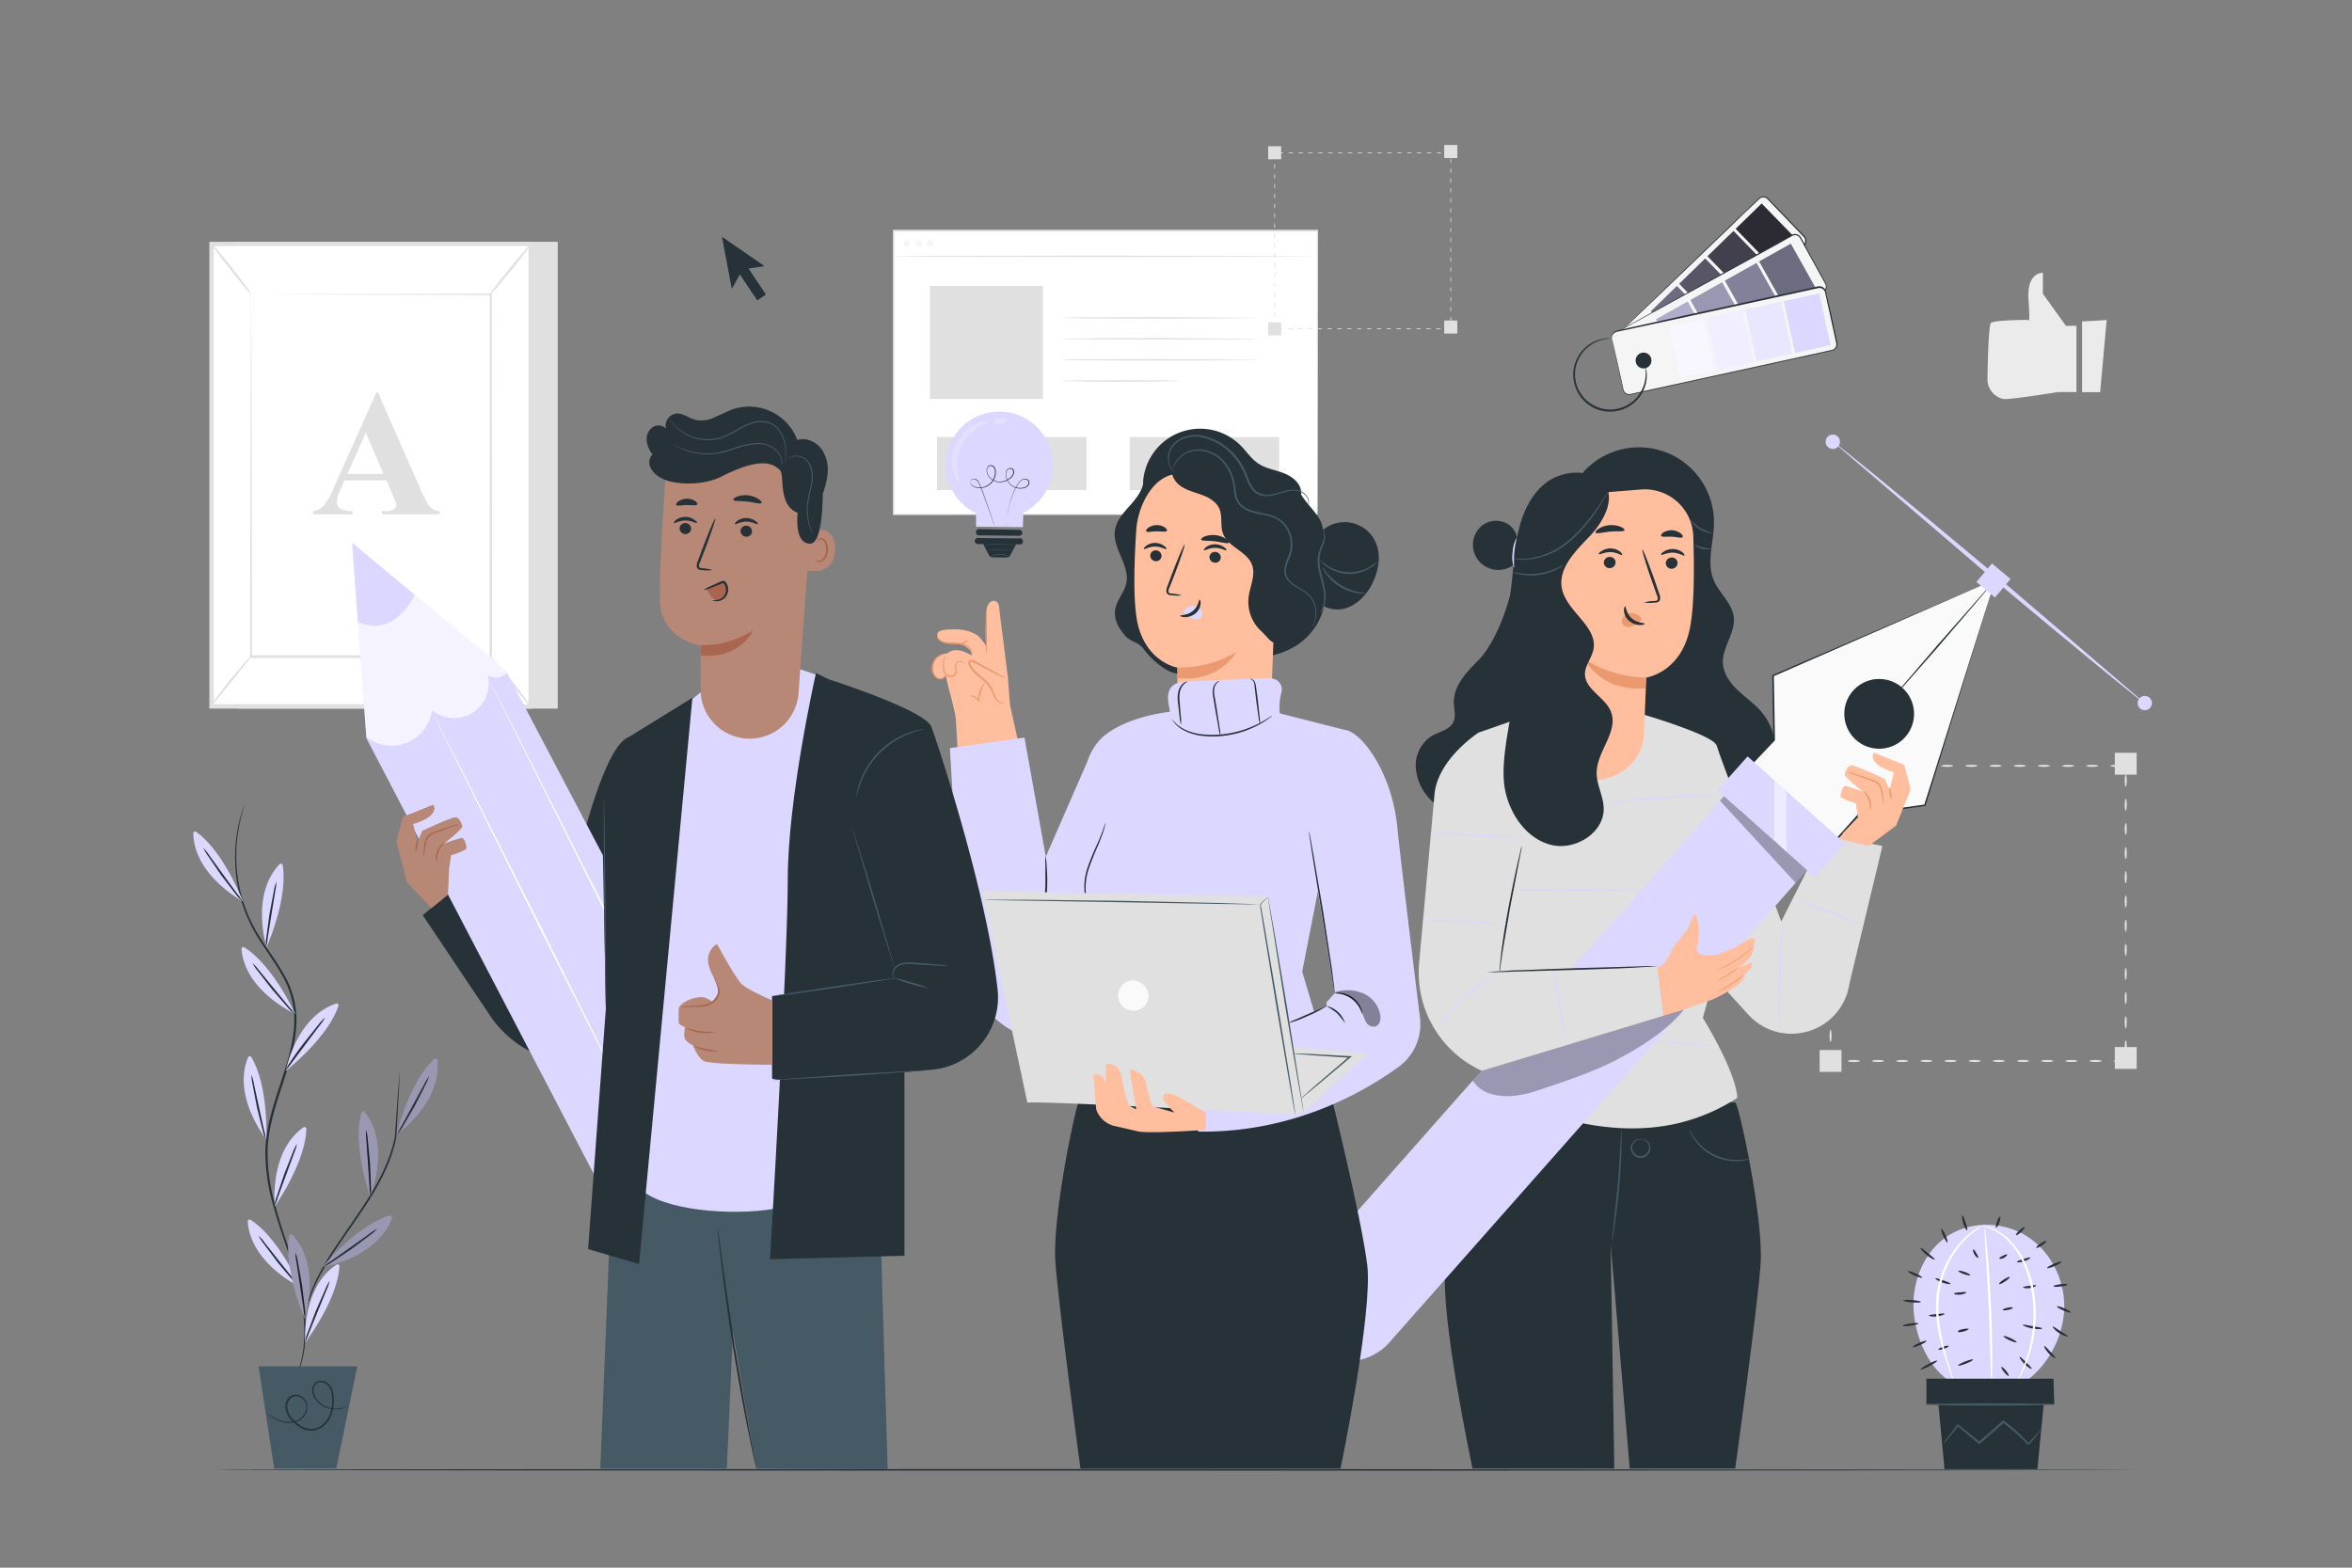 <svg xmlns="http://www.w3.org/2000/svg" xmlns:xlink="http://www.w3.org/1999/xlink" viewBox="0 0 750 500" xmlns:v="https://vecta.io/nano"><rect x="0" y="0" width="750" height="500" fill="#808080" stroke="none"/><style><![CDATA[.B{fill:#263238}.C{fill:#dbd7ff}.D{fill:#fff}.E{fill:#e0e0e0}.F{fill:#455a64}.G{opacity:.3}.H{fill:#ffbe9d}.I{fill:#eb996e}.J{fill:#aa6550}.K{fill:#b78876}.L{fill:#f5f5f5}]]></style><g class="E"><path d="M674 338.39c0-.19.87-.34 1.93-.34s1.93.15 1.93.34-.86.33-1.93.33-1.93-.15-1.93-.33z"/><use xlink:href="#B"/><use xlink:href="#C"/><path d="M650.88 338.39c0-.19.86-.34 1.93-.34s1.93.15 1.93.34-.87.33-1.93.33-1.93-.15-1.93-.33zm-7.71 0c0-.19.87-.34 1.93-.34s1.93.15 1.93.34-.86.33-1.93.33-1.93-.15-1.93-.33z"/><use xlink:href="#B" x="-30.83"/><use xlink:href="#C" x="-30.83"/><path d="M620.05 338.39c0-.19.87-.34 1.93-.34s1.93.15 1.93.34-.87.33-1.93.33-1.93-.15-1.93-.33z"/><use xlink:href="#B" x="-53.95"/><use xlink:href="#B" x="-61.66"/><use xlink:href="#C" x="-61.66"/><path d="M589.22 338.39c0-.19.87-.34 1.93-.34s1.93.15 1.93.34-.87.33-1.93.33-1.93-.15-1.93-.33zm-5.49-2.22c.19 0 .34.86.34 1.93a2.71 2.71 0 0 0 0 .29l-.33-.33c.93 0 1.64.16 1.64.33s-.71.3-1.64.33h-.33v-.63c-.01-1.09.14-1.92.32-1.92z"/><use xlink:href="#D"/><use xlink:href="#E"/><use xlink:href="#F"/><path d="M583.73 305.34c.19 0 .34.86.34 1.93s-.15 1.93-.34 1.93-.33-.87-.33-1.93.15-1.93.33-1.93z"/><use xlink:href="#D" y="-30.83"/><use xlink:href="#E" y="-30.83"/><use xlink:href="#F" y="-30.83"/><path d="M583.73 274.51c.19 0 .34.87.34 1.93s-.15 1.93-.34 1.93-.33-.87-.33-1.93.15-1.93.33-1.93z"/><use xlink:href="#D" y="-61.66"/><use xlink:href="#E" y="-61.66"/><use xlink:href="#F" y="-61.66"/><path d="M584.31 244.26c0 .09-.22.18-.58.24l.24-.24a8.29 8.29 0 0 1 .1 1.35c0 1.06-.15 1.93-.34 1.93s-.33-.87-.33-1.93a8.43 8.43 0 0 1 .09-1.35v-.27h.19c.41.09.63.18.63.27z"/><use xlink:href="#G"/><path d="M599.72 244.26c0 .18-.86.33-1.92.33s-1.93-.15-1.93-.33.86-.33 1.93-.33 1.92.14 1.92.33z"/><use xlink:href="#H"/><use xlink:href="#I"/><use xlink:href="#G" x="30.85"/><ellipse cx="628.63" cy="244.26" rx="1.93" ry=".33"/><use xlink:href="#H" x="30.83"/><use xlink:href="#I" x="30.86"/><use xlink:href="#G" x="61.68"/><path d="M661.38 244.26c0 .18-.86.33-1.92.33s-1.93-.15-1.93-.33.86-.33 1.93-.33 1.92.14 1.92.33z"/><use xlink:href="#H" x="61.66"/><use xlink:href="#I" x="61.66"/><use xlink:href="#J"/><use xlink:href="#K"/><use xlink:href="#L"/><use xlink:href="#M"/><use xlink:href="#J" y="30.83"/><use xlink:href="#K" y="30.83"/><use xlink:href="#L" y="30.83"/><use xlink:href="#M" y="30.86"/><use xlink:href="#J" y="61.66"/><use xlink:href="#K" y="61.66"/><use xlink:href="#L" y="61.68"/><use xlink:href="#M" y="61.69"/><path d="M674.37 333.95h6.97v6.97h-6.97zm-94.13.95h6.97v6.97h-6.97zm94.13-94.8h6.97v6.97h-6.97zm-94.13.67h6.97v6.97h-6.97z"/></g><path d="M284.91 73.67h135.14v90.49H284.91z" class="D"/><g class="E"><path d="M420.05 164.16v-1.65-4.77l-.05-18.2-.1-65.87.19.2H284.96h0l.25-.25v90.49l-.23-.22 97.36.11 27.82.06h7.4 1.91 0-1.88-7.36l-27.76.06-97.51.11h-.22v-.22-90.49-.24h.25 135.13.2v.19l-.1 66v18.16 4.73c0 1.07-.17 1.8-.17 1.8z"/><path d="M284.91 81.75c0-.13 30.23-.24 67.51-.24l67.52.24c0 .13-30.22.24-67.52.24s-67.51-.11-67.51-.24z"/><g class="G"><path d="M290.24 77.68a1.08 1.08 0 1 1-1.08-1.09 1.08 1.08 0 0 1 1.08 1.09z"/></g><g class="G"><path d="M294,77.68a1.09,1.09,0,1,1-1.09-1.09A1.09,1.09,0,0,1,294,77.68Z"/></g><g class="G"><path d="M297.61 77.68a1.08 1.08 0 1 1-1.08-1.09 1.08 1.08 0 0 1 1.08 1.09z"/></g><path d="M296.53 91.19h36.05v36.05h-36.05zm104.99 10.18c0 .14-14.06.25-31.4.25s-31.4-.11-31.4-.25 14.06-.24 31.4-.24l31.4.24zm0 6.7c0 .14-14.06.25-31.4.25s-31.4-.11-31.4-.25 14.06-.24 31.4-.24l31.4.24zm0 6.7c0 .14-14.06.24-31.4.24s-31.4-.1-31.4-.24 14.06-.24 31.4-.24l31.4.24zm-25.68 6.7a8.57 8.57 0 0 1-1.46.1l-4 .07-13.12.07c-5.12 0-9.77 0-13.12-.07l-4-.07a8.57 8.57 0 0 1-1.46-.1 9.5 9.5 0 0 1 1.46-.09l4-.08 13.12-.07 13.12.07 4 .08a9.5 9.5 0 0 1 1.46.09zm-77.05 17.92h16.94v16.94h-16.94zm30.72 0h16.94v16.94h-16.94zm30.72 0h16.94v16.94h-16.94zm30.73 0h16.94v16.94h-16.94zM75.17 77.11h102.68v148.88H75.87l-.7-148.88z"/></g><path d="M169.21 225.29H67.46V77.81h101.75z" class="D"/><path d="M169.92,77.11V226H66.77V77.11Zm-1.4,147.48V78.51H68.17V224.59Z" class="E"/><path d="M80.11 93.78h76.47v115.53H80.11z" class="D"/><g class="E"><path d="M80.11 93.78v.57 1.64q0 2.2 0 6.35l.09 23.81.16 83.17-.33-.34h76.46 0l-.36.37.07-115.54.29.29-55.63-.15-15.39-.07h-4-1.4 1.34 4l15.32-.08 55.81-.15h.29v.29l.08 115.54v.36h-.37-76.46-.34v-.33l.17-83.39.09-23.73v-6.28-1.61c0-.38.11-.72.11-.72z"/><path d="M67.18 225.29a12.86 12.86 0 0 1 1.64-2.54l4.41-5.78 4.72-5.54a11.31 11.31 0 0 1 2.16-2.11c.15.13-2.77 3.68-6.31 8.11s-6.45 7.99-6.62 7.86zm.29-147.48c.16-.13 3.11 3.35 6.6 7.76s6.2 8.09 6 8.21S77 90.43 73.5 86s-6.19-8.07-6.03-8.19z"/></g><path d="M169.23,77.92q-6.66,8.24-13.33,16.45" class="D"/><g class="E"><path d="M155.9 94.37c-.15-.13 2.7-3.91 6.38-8.45s6.79-8.12 6.95-8-2.7 3.9-6.38 8.45-6.79 8.12-6.95 8zm13.32 130.92c-.16.12-3.09-3.32-6.54-7.68s-6.13-8-6-8.13 3.09 3.31 6.54 7.68 6.15 8 6 8.13zm-45.95-72.06h-13.45l-1.61 3.71a8.34 8.34 0 0 0-.78 3.06 2.54 2.54 0 0 0 1.29 2.36 10.84 10.84 0 0 0 3.74.68v1H99.79v-1a5.69 5.69 0 0 0 3.37-1.7 22.81 22.81 0 0 0 3.26-5.75L120 125.2h.53l13.74 31.24q2 4.44 3.23 5.59a4.47 4.47 0 0 0 2.7 1v1h-18.39v-1h.76a5.79 5.79 0 0 0 3.12-.62 1.51 1.51 0 0 0 .62-1.29 3.48 3.48 0 0 0-.17-1c0-.17-.32-.87-.85-2.11zm-1-2.07L116.64 138l-5.84 13.12zM461 104.87a2.54 2.54 0 0 1 1.18-.14h.39l-.13.13c0-.46.07-.78.13-.78s.11.32.13.78v.14h-.53a2.54 2.54 0 0 1-1.17-.13z"/><use xlink:href="#N"/><use xlink:href="#O"/><use xlink:href="#O" x="-3.15"/><use xlink:href="#P"/><use xlink:href="#N" x="-12.61"/><path d="M442.12 104.87c0-.08.35-.14.79-.14s.79.06.79.14-.35.14-.79.14-.79-.01-.79-.14z"/><use xlink:href="#O" x="-15.73"/><use xlink:href="#Q"/><use xlink:href="#N" x="-25.22"/><use xlink:href="#N" x="-28.37"/><use xlink:href="#O" x="-28.37"/><use xlink:href="#Q" x="-12.61"/><use xlink:href="#P" x="-28.37"/><use xlink:href="#N" x="-40.98"/><use xlink:href="#O" x="-40.98"/><use xlink:href="#Q" x="-25.22"/><use xlink:href="#P" x="-40.98"/><path d="M406.46 102.7c.08 0 .14.35.14.79s-.06.79-.14.79-.14-.35-.14-.79.07-.79.14-.79z"/><use xlink:href="#R"/><use xlink:href="#S"/><use xlink:href="#T"/><path d="M406.46 90.09c.08 0 .14.35.14.79s-.06.79-.14.79-.14-.35-.14-.79.07-.79.14-.79z"/><use xlink:href="#R" y="-12.61"/><use xlink:href="#S" y="-12.61"/><use xlink:href="#T" y="-12.61"/><use xlink:href="#T" y="-15.76"/><use xlink:href="#R" y="-25.22"/><use xlink:href="#S" y="-25.22"/><path d="M406.46 68c.08 0 .14.35.14.78s-.06.79-.14.79-.14-.35-.14-.79.07-.78.14-.78z"/><use xlink:href="#T" y="-28.37"/><use xlink:href="#R" y="-37.83"/><use xlink:href="#S" y="-37.83"/><path d="M406.46 55.42c.08 0 .14.35.14.78s-.06.79-.14.79-.14-.35-.14-.79.07-.78.14-.78z"/><use xlink:href="#T" y="-40.98"/><use xlink:href="#R" y="-50.44"/><use xlink:href="#U"/><use xlink:href="#V"/><use xlink:href="#V" x="3.15"/><use xlink:href="#W"/><use xlink:href="#U" x="12.61"/><use xlink:href="#X"/><use xlink:href="#V" x="15.76"/><use xlink:href="#W" x="12.61"/><use xlink:href="#U" x="25.22"/><use xlink:href="#X" x="12.59"/><use xlink:href="#V" x="28.37"/><use xlink:href="#W" x="25.22"/><use xlink:href="#U" x="37.83"/><use xlink:href="#X" x="25.2"/><use xlink:href="#V" x="40.98"/><use xlink:href="#W" x="37.83"/><use xlink:href="#U" x="50.44"/><path d="M462.61 48.92s-.06-.07-.09-.2l.09.09a3 3 0 0 1-.58 0c-.44 0-.79-.06-.79-.14s.35-.14.79-.14a3 3 0 0 1 .58.05h.11v.07c-.04.2-.07.27-.11.27z"/><use xlink:href="#Y"/><use xlink:href="#Z"/><use xlink:href="#Z" y="3.15"/><use xlink:href="#a"/><use xlink:href="#Y" y="12.61"/><use xlink:href="#Z" y="12.61"/><use xlink:href="#Z" y="15.77"/><use xlink:href="#a" y="12.61"/><use xlink:href="#Y" y="25.22"/><path d="M462.61 80.44c-.07 0-.13-.35-.13-.78s.06-.79.13-.79.14.35.14.79-.06.78-.14.78z"/><use xlink:href="#Z" y="28.37"/><use xlink:href="#a" y="25.22"/><use xlink:href="#Y" y="37.83"/><path d="M462.61 93.05c-.07 0-.13-.35-.13-.78s.06-.79.13-.79.14.35.14.79-.06.78-.14.78z"/><use xlink:href="#Z" y="40.98"/><use xlink:href="#a" y="37.83"/><use xlink:href="#Y" y="50.44"/><path d="M460.53 102.22h4.16v4.16h-4.16zm-56.15.57h4.16v4.16h-4.16zm56.15-56.55h4.16v4.16h-4.16zm-56.15.4h4.16v4.16h-4.16z"/></g><path d="M662.13 103.91h-3.36l-7.34-10.22V87s-5.2-.31-4.59 8.47-.05 6.56-.05 6.56-11 0-11.95 1c-.67.69-1 11.66-1.08 17.6a6.44 6.44 0 0 0 4.56 6.49 4.8 4.8 0 0 0 1.19.16c2.75 0 16.81-2.24 16.81-2.24h5.81zm9.63-1.84l-2.07 23h-5.76v-22.54l7.83-.46z" fill="#ebebeb"/><path d="M681.26 468.78c0 .15-137.13.27-306.25.27s-306.27-.12-306.27-.27 137.1-.26 306.27-.26l306.25.26zM553.32 351.61c1-.21 9.16 37.16 8.09 51.69s-8.09 65.05-8.09 65.05h-33.64l-6.07-71.49 1.15 71.49h-45.21s-10.47-49.13-8.6-64 11.81-54 11.81-54z" class="B"/><path d="M517 360.22a7.6 7.6 0 0 1 .07 1.39v3.81c-.07 3.22-.28 7.66-.69 12.55s-1 9.3-1.43 12.48c-.23 1.59-.44 2.88-.6 3.76a8.31 8.31 0 0 1-.3 1.37 6.64 6.64 0 0 1 .1-1.4l.44-3.78 1.27-12.48c.41-4.88.68-9.31.84-12.51l.21-3.8a6.65 6.65 0 0 1 .09-1.39zm6.07 3.02s.27-.1.75 0a3.06 3.06 0 0 1 1.75 1 3.28 3.28 0 0 1 .66 1.29 2.88 2.88 0 0 1-.12 1.68 3.3 3.3 0 0 1-3 2.1 3.25 3.25 0 0 1-2.93-2.23 2.85 2.85 0 0 1-.06-1.68 2.88 2.88 0 0 1 .74-1.25 2.71 2.71 0 0 1 1.85-.86 1.13 1.13 0 0 1 .73.15h-.71a2.66 2.66 0 0 0-1.6.91 2.44 2.44 0 0 0-.5 2.52 2.82 2.82 0 0 0 2.49 1.87 2.86 2.86 0 0 0 2.56-1.76 2.57 2.57 0 0 0-.38-2.56 3.14 3.14 0 0 0-1.51-1.09c-.45-.05-.72-.05-.72-.09zm35.26 6.27a3 3 0 0 1-.88.33 13.55 13.55 0 0 1-2.53.47 15.9 15.9 0 0 1-14.69-7 13.57 13.57 0 0 1-1.23-2.21 2.83 2.83 0 0 1-.3-.9c.09 0 .58 1.21 1.84 2.93a16.5 16.5 0 0 0 14.36 6.81c2.1-.11 3.41-.53 3.43-.43z" class="F"/><path d="M481.41 190.31c-2.55 9.28-6.41 16.73-10.17 20.46s-7.79 8.1-7.65 13.4c.05 2.08.74 4.29-.17 6.16-1.18 2.43-4.32 3-6.68 4.28a11.2 11.2 0 0 0-5.29 10.1 16.2 16.2 0 0 0 5 10.61c2.93 2.95 7.57 5 11.21 3 2.19-1.22 3.44-3.59 4.55-5.84q8.6-17.49 15.56-35.72m17.1-66.19a23.92 23.92 0 0 1 41.68 16.26c-.07 6.21-2.5 12.73 0 18.43 1.73 4 5.75 7.09 6.3 11.46.65 5.06-3.68 9.65-3.46 14.74.15 3.33 2.24 6.27 4.64 8.57s5.19 4.22 7.39 6.71c6.11 6.95 6.5 17.93 1.88 25.94s-13.55 13.05-22.74 14.14-18.56-1.44-26.73-5.82c-5.3-2.87-10.28-6.67-13.43-11.81s-4.23-11.8-1.74-17.29" class="B"/><path d="M524.42,228s20.74,6.13,22.76,9.41,8.54,41.81,8.54,41.81L543,324.63s10.53,16.95,11,25.52c-23.54,15.19-50.1,10.94-77.91-1.23l-2-44.37-2.64-70.88,17.12-6Z" class="E"/><path d="M547.48 333.77a4.37 4.37 0 0 1-.76 0l-2.18-.15-8-.64-26.39-2.3-26.39-2.46-8-.8-2.17-.25a3.89 3.89 0 0 1-.75-.12 4 4 0 0 1 .76 0l2.18.14 8 .64 26.4 2.31 26.39 2.45 8 .81 2.17.24a5.25 5.25 0 0 1 .74.13zm-24.34-49.98c0 .14-9.11.26-20.35.26s-20.35-.12-20.35-.26 9.11-.26 20.35-.26l20.35.26zm27.39-30.45a9.21 9.21 0 0 1-1.61.16l-4.41.25-14.54.95-14.51 1.28-4.4.42a9.31 9.31 0 0 1-1.62.09 10.39 10.39 0 0 1 1.6-.29l4.38-.59c3.7-.46 8.83-1 14.51-1.43s10.83-.69 14.56-.8c1.87 0 3.38-.08 4.42-.08a10.27 10.27 0 0 1 1.62.04z" class="C"/><path d="M547.18,237.44,568,293.91l14-27.82,18.26,3.74-10.51,43.85A18.6,18.6,0,0,1,575,329.32h0a18.6,18.6,0,0,1-17.49-5.69L551,316.46Z" class="E"/><path d="M567.57 329.59a6.82 6.82 0 0 1-.15-1.42l-.19-3.87a199.93 199.93 0 0 1 0-12.79c.16-5 .46-9.51.76-12.76l.41-3.86a8.5 8.5 0 0 1 .23-1.4 6.42 6.42 0 0 1 0 1.42l-.24 3.86c-.21 3.27-.46 7.77-.61 12.76s-.16 9.5-.14 12.76v3.88a8.38 8.38 0 0 1-.07 1.42zm26.9-34.46c-.05.14-5.17-1.68-11.43-4.06s-11.3-4.42-11.25-4.55 5.17 1.68 11.43 4.06 11.3 4.42 11.25 4.55z" class="C"/><path d="M604.61 263.37l-8.76 6.46-9.73-2.39 2.34-2.58 16.15-1.49z" class="H"/><path d="M636.28 184.78l-70.88 30.71.35 20.54-8.02 8.4 27.08 24.2 7.91-8.85 21.07-2.95 22.49-72.05z" fill="#fafafa"/><g class="B"><path d="M636.28 184.78l-22.26 72.12v.15h-.15l-21.07 3 .15-.08-7.95 8.83-.17.2-.19-.18-13.83-12.35-13.25-11.85-.2-.18.18-.19 8-8.4-.07.18-.33-20.54v-.16l.15-.06 71-30.49-70.79 30.93.14-.23.36 20.54v.11l-.07.07-8 8.41v-.37l13.26 11.84L585 268.44h-.37l7.92-8.84.06-.07h.09l21.08-2.93-.2.16 22.7-71.98zm-28.76 50.31a11.12 11.12 0 1 1-.88-15.7 11.12 11.12 0 0 1 .88 15.7z"/><path d="M636.28 184.78c.11.09-8.1 9.77-18.33 21.62l-18.72 21.28c-.11-.09 8.1-9.77 18.33-21.62l18.72-21.28z"/></g><g class="C"><path d="M418 429.67h0a17.71 17.71 0 0 1-1.47-24.94l133.21-150.79 26.42 23.62L443 428.2a17.72 17.72 0 0 1-25 1.47z"/><path d="M547.624 252.046l9.65-10.796 31.076 27.776-9.65 10.796zm87.563-72.345l5.917 4.958-4.958 5.917-5.917-4.958z"/><path d="M684.55 224.77c-.26.3-22.87-18.23-50.51-41.39l-49.59-42.49c.25-.3 22.87 18.22 50.51 41.39l49.59 42.49z"/><path d="M685.67 225.71a2.28 2.28 0 1 1-.28-3.22 2.28 2.28 0 0 1 .28 3.22zm-99.47-83.35a2.29 2.29 0 1 1-.28-3.22 2.29 2.29 0 0 1 .28 3.22z"/></g><path d="M549.74 253.94l26.42 23.62-3.56 4.03-24.13-26.21 1.27-1.44z" class="G"/><path d="M565.79 248.87v18.9l3.85 3.95V252.3l-3.85-3.43z" opacity=".5" class="D"/><path d="M597.5 240.05l9.7 3.87 2.08 7.82-4.67 11.63-17.14 2.5 5-5.13-.65-4.47s-4.78-1.5-4.9-2.23.59-3.19 1.33-3.31 5.75 1.75 5.75 1.75-5.94-4.7-5.77-5.45.8-2.69 2-2.9 10.77 4.3 10.77 4.3l1.55 3.55 1.36-5.67s-8.51-2.39-6.41-6.26z" class="H"/><path d="M596.28 258.37c.06 0 .24-.33.33-1a5.18 5.18 0 0 0-.29-2.45 5.27 5.27 0 0 0-1.37-2.05c-.48-.42-.85-.57-.88-.52a11.16 11.16 0 0 1 1.78 2.74 11 11 0 0 1 .43 3.28zm4.61-1.69a21.12 21.12 0 0 1-.38-2.54 11.29 11.29 0 0 0-.49-2.82 4.32 4.32 0 0 0-.89-1.5 4.71 4.71 0 0 0-1.59-1l-5.94-2a12.58 12.58 0 0 0-2.5-.69 13.93 13.93 0 0 0 2.39 1l5.86 2.15a4.05 4.05 0 0 1 1.42.87 3.89 3.89 0 0 1 .82 1.32 12.05 12.05 0 0 1 .56 2.7 5.26 5.26 0 0 0 .74 2.51zm2.23-1.75a4 4 0 0 0-.07-1.92c-.17-1-.42-1.85-.55-1.83s-.11.88.06 1.92.44 1.9.56 1.83z" class="I"/><path d="M530.35 324.22l15.92-5.51c.37-.17 11-5.12 10.08-8 0 0 3-2.39 2.09-3.73l-4.26 1.79s6-3.91 5-7.42c0 0 .63-1.19 0-1.93s-3.76 1.49-6.08 2.89l-4.48 1.8a9.38 9.38 0 0 1-6.14.3h0a2 2 0 0 1-1.35-2.28 19.58 19.58 0 0 0-.32-10.49s-1.11.39-1.87 2.79c-1 3.07-4 5.44-5.18 7.46l-2.42 4.38a4.8 4.8 0 0 1-2.94 2.29l1.07 8.1z" class="H"/><path d="M547.21 309.55a1.89 1.89 0 0 0 .54-.17l1.42-.58a32.24 32.24 0 0 0 4.44-2.42 32.77 32.77 0 0 0 4-3.07l1.11-1.06a3 3 0 0 0 .37-.43 2.07 2.07 0 0 0-.44.35l-1.16 1a43.38 43.38 0 0 1-4 3 44.87 44.87 0 0 1-4.38 2.47l-1.38.65a2 2 0 0 0-.52.26zm.27 3.1a4.78 4.78 0 0 0 1.15-.38 19.31 19.31 0 0 0 2.59-1.32 26.35 26.35 0 0 0 2.39-1.64 5 5 0 0 0 .92-.79c0-.06-1.52 1-3.45 2.21l-2.53 1.37a6.73 6.73 0 0 0-1.07.55zm-.13 3.72a8.31 8.31 0 0 0 1.46-.56 28.29 28.29 0 0 0 3.32-1.8 30.8 30.8 0 0 0 3.06-2.21 7.75 7.75 0 0 0 1.16-1.06 11.37 11.37 0 0 0-1.27.91l-3.09 2.14a36.94 36.94 0 0 1-3.26 1.85 11 11 0 0 0-1.38.73z" class="I"/><path d="M530.35 324.22l-57.72 17.36a34.46 34.46 0 0 1-20.11-34.44l4.93-54c1.18-11.23 14.06-19.5 14.06-19.5 17.7 1.15 13.78 36.16 13.78 36.16l-7.13 40.27 50.19-2z" class="E"/><g class="B"><path d="M478.16 310.1a10.23 10.23 0 0 1 .07-1.61l.45-4.37c.45-3.67 1.23-8.73 2.27-14.29s2.07-10.57 2.89-14.18l1-4.27a8.08 8.08 0 0 1 .45-1.55 11 11 0 0 1-.25 1.59l-.84 4.3-2.74 14.2-2.42 14.25-.61 4.34a9.06 9.06 0 0 1-.27 1.59z"/><path d="M528.35 308.09a1.86 1.86 0 0 1-.54.08l-1.57.14-5.78.35c-4.88.25-11.63.48-19.08.7l-19.08.54-5.78.19h-1.57a1.8 1.8 0 0 1-.55 0 1.86 1.86 0 0 1 .54-.08l1.57-.14 5.78-.35 19.08-.7 19.07-.54 5.79-.19h1.57a1.8 1.8 0 0 1 .55 0z"/></g><path d="M480.35 294.83a4 4 0 0 1-1.06 0l-2.88-.22-9.49-.57-9.5-.22h-2.88a4.5 4.5 0 0 1-1.06-.07 3.93 3.93 0 0 1 1-.13l2.89-.14 9.53.07 9.5.73 2.86.37a4.85 4.85 0 0 1 1.09.18zm4.94-27.78c0 .14-6.55 0-14.61-.36s-14.59-.72-14.58-.87 6.54 0 14.6.35 14.59.73 14.59.88zm-27.36 61.23a4.26 4.26 0 0 1 .55-.92l1.74-2.37a60.33 60.33 0 0 1 6.6-7.09 59.21 59.21 0 0 1 7.67-5.92l2.51-1.51a4 4 0 0 1 1-.47c0 .07-1.26.87-3.28 2.29a72.63 72.63 0 0 0-14.18 12.94l-2.61 3.05zm41.41 5.49c-.14 0-1.11-5.39-2.17-12.1s-1.8-12.17-1.66-12.19 1.12 5.4 2.18 12.11 1.8 12.16 1.65 12.18z" class="C"/><g class="G"><path d="M472.28,341.58,536.92,322c-4.84,6.38-14.28,12.32-21.4,16s-14.73,6.26-22.31,8.84c-4.12,1.4-8.34,2.82-12.69,2.78s-8.6-1.29-10.89-5Z"/></g><path d="M483.42,175.41a6.83,6.83,0,0,0-2.38-8.13,7.34,7.34,0,0,0-8.56.43A8,8,0,0,0,470,176a8.14,8.14,0,0,0,15.84-1.14" class="B"/><path d="M493.08 158.53v4.72l-1 70.71c-.12 8.21 6.85 14.85 15.64 14.9h0c8.87.06 16.27-6.61 16.53-14.9l.7-17.86s11.26-1.55 14-16.11c1.36-7.24 1.32-19.18 1-29a15.45 15.45 0 0 0-16.64-14.87z" class="H"/><path d="M534.93 179.56a1.87 1.87 0 0 1-1.86 1.84 1.8 1.8 0 0 1-1.89-1.75 1.89 1.89 0 0 1 1.86-1.84 1.79 1.79 0 0 1 1.89 1.75zm2.2-2.38c-.24.24-1.64-.86-3.65-.91s-3.53.92-3.74.67.14-.55.8-1a5.15 5.15 0 0 1 3-.83 5 5 0 0 1 2.9 1c.61.51.8.96.69 1.07zm-21.95 2.18a1.89 1.89 0 0 1-1.86 1.85 1.8 1.8 0 0 1-1.89-1.75 1.87 1.87 0 0 1 1.86-1.84 1.8 1.8 0 0 1 1.89 1.74zm2.09-2.36c-.24.23-1.63-.86-3.65-.91s-3.52.92-3.74.67.15-.55.81-1a5.15 5.15 0 0 1 3-.84 5 5 0 0 1 2.9 1c.6.53.8.98.68 1.08zm6.92 15.18a12.79 12.79 0 0 1 3.29-.5c.52 0 1-.13 1.11-.48a2.61 2.61 0 0 0-.31-1.54l-1.41-4c-2-5.65-3.37-10.29-3.14-10.37s2 4.44 4 10.09l1.36 4a3.06 3.06 0 0 1 .21 2 1.31 1.31 0 0 1-.87.73 3.65 3.65 0 0 1-.88.1 13.49 13.49 0 0 1-3.36-.03z" class="B"/><path d="M524.92 216.1a37.15 37.15 0 0 1-19.44-5.76s4.47 10.18 19.15 9.21zM523.2 197a3.64 3.64 0 0 0-3.22-1.44 3.32 3.32 0 0 0-2.33 1.17 2.11 2.11 0 0 0-.23 2.4 2.45 2.45 0 0 0 2.63.74 7.65 7.65 0 0 0 2.62-1.47 2.36 2.36 0 0 0 .6-.58.66.66 0 0 0 0-.75" class="I"/><path d="M518.21 193.41c.33 0 .27 2.18 2.1 3.79s4.17 1.43 4.18 1.74c0 .13-.53.41-1.52.41a5.52 5.52 0 0 1-3.49-1.33 4.72 4.72 0 0 1-1.62-3.17c-.06-.92.2-1.46.35-1.44zm-.21-24.3c-.21.54-2.22.23-4.6.45s-4.31.81-4.61.31c-.13-.24.22-.75 1-1.26a7.71 7.71 0 0 1 3.45-1.1 7.81 7.81 0 0 1 3.57.52c.87.38 1.3.82 1.19 1.08zm18.55 2.2c-.37.45-1.75-.06-3.42-.13s-3.1.22-3.41-.27c-.14-.23.1-.69.73-1.1a4.93 4.93 0 0 1 5.5.32c.58.49.76.97.6 1.18zm-25.07-17.42c3.91 5.2-.16 12.56-4.66 17.25s-10 10.14-8.77 16.52c1.43 7.41 11.55 12.15 10.05 19.54-.55 2.69-2.68 5-2.69 7.74 0 5 6.41 7.38 8.26 12 2.54 6.32-4.43 12.62-4.54 19.43-.06 3.86 2.13 7.47 2.25 11.33.24 7.91-9.12 13.71-16.8 11.76S481.65 260 480 252.27s.87-18.62 2.11-26.44l-13.3 3.09c-2.48-2.37.91-4.88 1.47-8.25 1.4-8.47 7-15.64 9.61-23.8 2.31-7.13 2.33-14.77 3.34-22.2s3.31-15.17 9-20.08 15.5-5.5 20.09.43" class="B"/><path d="M481.66 177.92a23.22 23.22 0 0 0 5.86.18 25 25 0 0 0 12.72-5.76 53.48 53.48 0 0 0 9.29-10.71l2.44-3.58a9.85 9.85 0 0 1 .94-1.28 8.85 8.85 0 0 1-.77 1.39l-2.3 3.67a49.32 49.32 0 0 1-9.27 10.91 24.43 24.43 0 0 1-13 5.72 16.09 16.09 0 0 1-4.36-.15 10.4 10.4 0 0 1-1.15-.25c-.27-.06-.41-.12-.4-.14zm17.34 1.96a7.7 7.7 0 0 1-2.13 1.49 18.35 18.35 0 0 1-6 2 18.12 18.12 0 0 1-6.29-.19 8 8 0 0 1-2.47-.81c0-.09 1 .21 2.54.45a20.53 20.53 0 0 0 12-1.76l2.35-1.18zm47.54-9.83a8.71 8.71 0 0 1-7.81-4.63 21.51 21.51 0 0 0 3.52 3 21 21 0 0 0 4.29 1.63zm-.94 4.95a5.19 5.19 0 0 1-5.22-1.3c.09-.12 1.12.53 2.55.87s2.65.25 2.67.43z" class="F"/><path d="M482.76 181.1a10.7 10.7 0 0 1-.42-4.84 10.94 10.94 0 0 1 1.26-4.7c.15.05-.52 2.11-.74 4.74s.05 4.78-.1 4.8z" class="C"/><path d="M344.53,349.94c-1-.22-9.06,37.7-8,52.45s8,66,8,66h82.93s10.37-49.85,8.52-64.95-11.7-54.8-11.7-54.8Z" class="B"/><g class="H"><path d="M333.93 278.25l-11.85-53.35-.69-8.84-2.73-21.73c0-2.24-1.1-2.77-1.93-2.7-1.28.1-2.17 1.69-2.22 3.61 0 .66.19 11.14.19 11.14a25.41 25.41 0 0 0-2.06-2.81c-1.57-1.94-5.22-3-9-2.86s-4.76.53-4.77 2a1.85 1.85 0 0 0 .75 1.4 3.62 3.62 0 0 0 2.47.82c6-.17 7.63 3 7.63 3l.09 1.15s-3.67-2.56-6.55-1.43a3.66 3.66 0 0 0-1.15.73 4.69 4.69 0 0 0-4 7 2 2 0 0 0 1.9 1.15 2.49 2.49 0 0 0 1.05-.66 4.32 4.32 0 0 1 .53-.4l.7 3.21s2 7.1 2.47 10.29l3.24 52.91a13.14 13.14 0 0 0 14.13 12.31h0a13.13 13.13 0 0 0 11.8-15.94z"/><path d="M320.35,224.19a2.7,2.7,0,0,1-2.83-1.44c-.61-1-.87-2.11-1.4-3.11-1.59-3-5.38-4.42-6.82-7.5-.2-.43-.32-1,.06-1.31s.85-.07,1.23.14l9.93,5.36"/></g><g class="I"><path d="M320.52 216.33a4.23 4.23 0 0 0-1-.69l-2.88-1.67-4.31-2.4-1.25-.69a2.22 2.22 0 0 0-1.63-.44.94.94 0 0 0-.64.85 2 2 0 0 0 .17.91 7.41 7.41 0 0 0 .87 1.42c1.38 1.76 3.16 2.85 4.45 4.13a8.48 8.48 0 0 1 1.58 2c.39.69.63 1.43.92 2.08a4 4 0 0 0 2.32 2.43c.81.24 1.26 0 1.24-.06a3.11 3.11 0 0 1-1.16-.17 3.86 3.86 0 0 1-2-2.38 22.08 22.08 0 0 0-.87-2.15 8.7 8.7 0 0 0-1.64-2.16c-1.32-1.35-3.08-2.47-4.35-4.11a6.6 6.6 0 0 1-.79-1.28c-.19-.42-.17-.86.08-.91s.72.16 1.14.39l1.26.67 4.37 2.28 3 1.49a4.5 4.5 0 0 0 1.12.46zM310 209.14a4.54 4.54 0 0 0-.71-2 3.64 3.64 0 0 0-1.83-1.31 9.31 9.31 0 0 0-2.84-.37 14.81 14.81 0 0 1-3-.23 4.77 4.77 0 0 1-2.21-1.07 1.86 1.86 0 0 1-.61-1.55 1.18 1.18 0 0 1 .2-.61v.58a1.74 1.74 0 0 0 .65 1.32 4.7 4.7 0 0 0 2.09.92 16.29 16.29 0 0 0 2.89.18 9 9 0 0 1 2.95.43 3.79 3.79 0 0 1 2 1.5 3.48 3.48 0 0 1 .52 1.57c-.03.43-.1.64-.1.64zm4.54-14.64a11.77 11.77 0 0 1 .06 2.08v5l.07 5a11.13 11.13 0 0 1 0 2.08 9.6 9.6 0 0 1-.27-2.06l-.2-5 .12-5a9.62 9.62 0 0 1 .22-2.1zm-6.89 17.02a2.49 2.49 0 0 1-.61-.23 2 2 0 0 0-1.61-.06 1 1 0 0 0-.53.88 5.49 5.49 0 0 0 .11 1.35 2.33 2.33 0 0 1-.23 1.65 2 2 0 0 1-1.59.84 2.25 2.25 0 0 1-1.64-.69 2.82 2.82 0 0 1-.79-1.45 9.18 9.18 0 0 1 0-2.68 5.35 5.35 0 0 1 .51-1.73c.21-.38.41-.53.42-.51s-.12.2-.27.58a6 6 0 0 0-.37 1.7 9.84 9.84 0 0 0 .07 2.57 2.25 2.25 0 0 0 2.05 1.8 1.6 1.6 0 0 0 1.26-.66 2 2 0 0 0 .19-1.37 5.88 5.88 0 0 1-.07-1.45 1.31 1.31 0 0 1 .74-1.09 2 2 0 0 1 1.81.18c.38.2.57.35.55.37z"/><path d="M301.72 214.94s.08.22-.06.59a1.78 1.78 0 0 1-1.2 1.09 2.43 2.43 0 0 1-2.3-.68 4 4 0 0 1-1.06-2.75 4.8 4.8 0 0 1 .87-2.8 4.52 4.52 0 0 1 1.85-1.52 4.23 4.23 0 0 1 1.56-.39 1.28 1.28 0 0 1 .59.05 7.62 7.62 0 0 0-2 .6 4.55 4.55 0 0 0-1.67 1.47 4.62 4.62 0 0 0-.76 2.59 3.68 3.68 0 0 0 .91 2.48 2.16 2.16 0 0 0 2 .67 1.76 1.76 0 0 0 1.13-.87c.1-.32.1-.53.14-.53zm7.28 6.92a1.83 1.83 0 0 1 1 0 3.88 3.88 0 0 1 2.19 1.29l-.35.11a10.91 10.91 0 0 1 .22-1.4 9 9 0 0 1 2.11-4.39 22.89 22.89 0 0 0-1.71 4.48l-.22 1.35-.06.47-.29-.36a4.06 4.06 0 0 0-2-1.31 7.67 7.67 0 0 1-.89-.24zm-.39-17.86c.1 0-.29.8-1.21 1.2s-1.74.21-1.71.1.75-.11 1.54-.48 1.29-.82 1.38-.82z"/></g><path d="M429 232.94c4.34 0 14.77 12.33 16.59 31.06.83 8.58 5.13 43.71 7.21 60.6a16.85 16.85 0 0 1-6.86 15.7c-11.23 8.15-33.7 21-63.6 20.62l-18.14-15.19L423 321v-1.34l2.56-2.81-7.34-45s-6.82-38.91 10.78-38.91z" class="C"/><g class="B"><path d="M413.67 153.79c.22 6.09 8.33 9.77 8.23 15.86 0 2.62-1.67 5-2 7.56-.43 3.48 1.52 6.77 2.24 10.21 1.49 7.09-2.63 14.56-8.74 18.44s-13.79 4.62-21 3.63m-27.72-57.19c.24 3.27-1.92 6.18-4.09 8.63s-4.6 5-5.07 8.25c-.83 5.75 4.8 11.08 3.64 16.77-.63 3.05-3.12 5.5-3.57 8.58s1.17 5.89 3.15 8.16 4.27 1.93 6 4.38a24.54 24.54 0 0 0 7.59 6.75c6.31 3.45 13.87-1.54 16.91-2.44"/><path d="M414.89,157.29c.08-3-2.66-5.25-5.42-6.33s-5.82-1.5-8.28-3.15c-2.18-1.47-3.64-3.75-5.48-5.62A18.24,18.24,0,0,0,365,150.56c-1.06,4.22-.34,9.21,3,12,3.86,3.26,9.58,2.53,14.52,1.52s10.55-2,14.68.9c2.49,1.75,3.92,4.6,5.44,7.23s3.43,5.33,6.31,6.32,6.79-.72,6.9-3.76"/></g><path d="M375.5 226.31l-.08-13.39c0 .04-10.8-1.82-13-15.92-1.09-7-.72-18.5-.1-27.9.55-8.45 6.17-18.81 14.6-17.9l26.29 6.7a5 5 0 0 1 4.43 5h0l-2.41 63.84a14.86 14.86 0 0 1-15.15 14.3h0a14.86 14.86 0 0 1-14.58-14.73z" class="H"/><path d="M366.78 177.16a1.82 1.82 0 0 0 1.74 1.83 1.73 1.73 0 0 0 1.87-1.63 1.82 1.82 0 0 0-1.74-1.83 1.74 1.74 0 0 0-1.87 1.63zm-1.99-2.07c.22.23 1.59-.78 3.54-.77s3.37 1 3.58.75-.13-.53-.75-1a4.9 4.9 0 0 0-2.86-.9 4.79 4.79 0 0 0-2.82.91c-.6.48-.8.92-.69 1.01zm20.88 2.56a1.8 1.8 0 0 0 1.74 1.82 1.73 1.73 0 0 0 1.87-1.62 1.82 1.82 0 0 0-1.74-1.83 1.73 1.73 0 0 0-1.87 1.63zm-1.76-2.16c.22.24 1.59-.77 3.54-.76s3.37 1 3.58.75-.12-.54-.75-1a5 5 0 0 0-2.86-.89 4.79 4.79 0 0 0-2.82.9c-.6.51-.8.9-.69 1zm-7.09 14.41a12.87 12.87 0 0 0-3.16-.57c-.5-.06-1-.16-1.05-.49a2.53 2.53 0 0 1 .33-1.48l1.48-3.78c2.05-5.38 3.54-9.8 3.32-9.88s-2.06 4.21-4.11 9.59l-1.41 3.81a2.86 2.86 0 0 0-.22 1.9 1.23 1.23 0 0 0 .82.73 3.08 3.08 0 0 0 .84.12 12.72 12.72 0 0 0 3.16.05z" class="B"/><path d="M375.42,212.92a35.91,35.91,0,0,0,18.89-5c-.16,0-5.2,9.79-18.71,8.32Z" class="I"/><path d="M377.63,194.59a3.49,3.49,0,0,1,3.14-1.29,3.18,3.18,0,0,1,2.21,1.19,2,2,0,0,1,.15,2.32,2.37,2.37,0,0,1-2.55.64A7.34,7.34,0,0,1,378.1,196a2.2,2.2,0,0,1-.56-.58.63.63,0,0,1,0-.72" class="C"/><g class="B"><path d="M382.54 191.26c-.32 0-.33 2.09-2.14 3.59s-4.06 1.26-4.07 1.55c0 .13.5.41 1.45.44a5.26 5.26 0 0 0 3.4-1.18 4.56 4.56 0 0 0 1.65-3c.09-.89-.15-1.41-.29-1.4zm.46-19.17c.19.52 2.13.28 4.41.56s4.13.9 4.44.43c.13-.23-.19-.72-.93-1.24a7.81 7.81 0 0 0-6.74-.76c-.8.34-1.18.75-1.18 1.01zm-17.49-2.63c.35.44 1.69 0 3.3 0s3 .3 3.29-.16c.14-.22-.08-.67-.67-1.09a4.64 4.64 0 0 0-2.68-.73 4.54 4.54 0 0 0-2.63.89c-.57.42-.76.87-.61 1.09z"/><path d="M409.17 205.06c-3.88.78-4.22-1.19-7.12-3.88a12.72 12.72 0 0 1-3.89-10.74c.43-3.47 2.3-7 1.1-10.26-1.59-4.34-7.66-5.67-9.27-10-.94-2.51-.1-5.45-1.16-7.92-1-2.31-3.43-3.65-5.8-4.5s-4.92-1.45-6.91-3-3.23-4.47-1.95-6.64a133.25 133.25 0 0 1 30.8 7.49c2.31.86 4.72 1.89 6.08 3.93s1.37 5 1.25 7.56l-1.77 38m7.47-28.8a10.82 10.82 0 0 1 20.47-3.74c2 4 1.28 8.82-.55 12.87-2.17 4.8-6.62 9.19-11.89 8.95-5-.22-8.95-4.58-10.38-9.33s-.85-9.84-.26-14.77"/></g><g class="F"><path d="M420.8 195.61a2.42 2.42 0 0 0 .73-.82 6.89 6.89 0 0 0 1.06-2.82 13.84 13.84 0 0 0-.13-4.45c-.29-1.66-.85-3.4-1.25-5.24a13.07 13.07 0 0 1-.31-5.22c.29-1.57 1-2.9 1.35-4.14a5.3 5.3 0 0 0 .08-3 1.83 1.83 0 0 0-.54-1c-.05 0 .17.36.31 1a5.59 5.59 0 0 1-.27 2.83 35 35 0 0 0-1.49 4.16 13.07 13.07 0 0 0 .26 5.46l1.3 5.21a13.8 13.8 0 0 1 .25 4.29 8.87 8.87 0 0 1-1.35 3.74zm.2-16.93a6.8 6.8 0 0 0 2.16 2.12 12.36 12.36 0 0 0 13.93.24 6.8 6.8 0 0 0 2.24-2c-.08-.08-.88.76-2.47 1.67a12.87 12.87 0 0 1-13.46-.24c-1.54-1-2.32-1.86-2.4-1.79zm.7 2.21a6.49 6.49 0 0 0 1.19 2.21 15.31 15.31 0 0 0 4.49 4.1 15.46 15.46 0 0 0 5.73 2.05 6.33 6.33 0 0 0 2.51 0 24.08 24.08 0 0 0-2.44-.44 18.18 18.18 0 0 1-5.48-2.15 17.69 17.69 0 0 1-4.46-3.83l-1.54-1.94zm-3.55 19.44a.78.78 0 0 0 .16-.18 5.13 5.13 0 0 0 .38-.56 7.24 7.24 0 0 0 .93-2.47 8.63 8.63 0 0 0-.22-4.16 8 8 0 0 0-3.28-4.41c-1.68-1.18-3.85-2-5.24-3.88a4.21 4.21 0 0 1-.76-3.31 19.08 19.08 0 0 1 1.22-3.65 10.52 10.52 0 0 0-.18-8.42 9.18 9.18 0 0 0-2.86-3.55 11.13 11.13 0 0 0-4.32-1.8l-4.46-1a8.71 8.71 0 0 1-3.74-2.05 6.13 6.13 0 0 1-1.62-3.69 31 31 0 0 0-.67-4.1 14 14 0 0 0-3.8-6.67 11.12 11.12 0 0 0-6-3 9 9 0 0 0-5.45.82 8.65 8.65 0 0 0-3.14 2.75 7.35 7.35 0 0 0-1.1 2.39 3.67 3.67 0 0 0-.14.91 9 9 0 0 1 1.44-3.16 8.46 8.46 0 0 1 3.11-2.56 8.63 8.63 0 0 1 5.22-.7 10.74 10.74 0 0 1 5.7 2.91 13.67 13.67 0 0 1 3.61 6.44 31 31 0 0 1 .63 4 6.84 6.84 0 0 0 1.78 4 9.19 9.19 0 0 0 4 2.21c1.48.45 3 .65 4.5 1a10.74 10.74 0 0 1 4.1 1.68 8.59 8.59 0 0 1 2.67 3.32 9.93 9.93 0 0 1 .2 7.95 19.42 19.42 0 0 0-1.23 3.78 4.77 4.77 0 0 0 .89 3.7c1.54 2 3.78 2.81 5.4 3.93a7.64 7.64 0 0 1 3.2 4.16 8.67 8.67 0 0 1 .32 4 9.47 9.47 0 0 1-1.25 3.37z"/><path d="M417.21 161a1.53 1.53 0 0 0 .17-.65 3 3 0 0 0-.47-1.87 4.79 4.79 0 0 0-2.35-1.95 7.42 7.42 0 0 0-4.05-.13c-1.48.28-3 .87-4.69 1.19a6.22 6.22 0 0 1-5.1-.8c-1.49-1.14-2.24-3.11-3-5.07a21.24 21.24 0 0 0-3.26-5.81 19.55 19.55 0 0 0-10.67-6.9 11.23 11.23 0 0 0-5.63.15 8.71 8.71 0 0 0-4.16 2.64 6.51 6.51 0 0 0-1.1 6.75 4.82 4.82 0 0 0 1.06 1.61 2.36 2.36 0 0 0 .52.43 7.16 7.16 0 0 1-1.36-2.13 6.27 6.27 0 0 1-.34-2.89 6.2 6.2 0 0 1 1.55-3.49 8.37 8.37 0 0 1 3.94-2.46 10.76 10.76 0 0 1 5.36-.08 19.1 19.1 0 0 1 10.3 6.73 20.55 20.55 0 0 1 3.18 5.64c.78 2 1.55 4 3.24 5.31a5.43 5.43 0 0 0 2.78 1 9.28 9.28 0 0 0 2.76-.19c1.74-.37 3.25-1 4.68-1.27a7.1 7.1 0 0 1 3.84 0 4.6 4.6 0 0 1 2.27 1.75 3.13 3.13 0 0 1 .55 1.74c.03.49-.06.75-.02.75z"/></g><path d="M430.21 233.14l-25-6.36h-29.8s-15.45.89-24 8.48a18.89 18.89 0 0 0-4.69 7.67l-13.24 30.31-6.8-38-23.78 3.38 3.8 65.38a32.13 32.13 0 0 0 25.3 28.24L345.55 317l3.09 22.91c.33-.33 74.08-4.8 74.08-4.8l-7.47-25.24zm-94.5-84.64a17.05 17.05 0 1 0-24.48 15.17v4.3l14.94.16.17-4.57a17 17 0 0 0 9.37-15.06z" class="C"/><path d="M320.73 168a1.67 1.67 0 0 1 0-.21l.07-.61.34-2.36.72-3.7a25.63 25.63 0 0 1 1.6-4.73 16.47 16.47 0 0 1 1.42-2.53 3.21 3.21 0 0 1 1.18-1 1.78 1.78 0 0 1 1.62.07 1.19 1.19 0 0 1 .45 1.56 2.46 2.46 0 0 1-1.33 1.12 4.66 4.66 0 0 1-3.54-.29 4.74 4.74 0 0 1-2.38-2.87 3.65 3.65 0 0 1-.08-2 1.54 1.54 0 0 1 1.56-1.17 1.12 1.12 0 0 1 .87.61 1.61 1.61 0 0 1 .12 1.06 3.36 3.36 0 0 1-1.21 1.68 5.14 5.14 0 0 1-4 1.11 4.42 4.42 0 0 1-3.27-2.49 2.62 2.62 0 0 1-.1-2.07 1.34 1.34 0 0 1 .76-.75 1.28 1.28 0 0 1 1.05.11 1.74 1.74 0 0 1 .71.76 2.45 2.45 0 0 1 .25 1 4.94 4.94 0 0 1-.28 1.95 5.08 5.08 0 0 1-2.43 2.83 5.14 5.14 0 0 1-3.53.45 2.67 2.67 0 0 1-1.53-.83 1.32 1.32 0 0 1-.08-1.64 1.13 1.13 0 0 1 .77-.37 1.48 1.48 0 0 1 .81.17 2.4 2.4 0 0 1 1 1.18l1.1 2.69 2.89 8.26.7 2.28.17.59a1.47 1.47 0 0 1 .05.2 1.38 1.38 0 0 1-.07-.19l-.19-.59-.74-2.26-2.95-8.24-1.1-2.67a2.29 2.29 0 0 0-1-1.1 1.02 1.02 0 0 0-1.29 1.58 2.53 2.53 0 0 0 1.43.76 4.94 4.94 0 0 0 3.4-.44 4.89 4.89 0 0 0 2.33-2.73 4.7 4.7 0 0 0 .27-1.86 1.85 1.85 0 0 0-.86-1.58 1.05 1.05 0 0 0-.88-.09 1.1 1.1 0 0 0-.64.63 2.38 2.38 0 0 0 .1 1.9 4.2 4.2 0 0 0 3.11 2.37 4.85 4.85 0 0 0 3.82-1.06 3.17 3.17 0 0 0 1.15-1.57 1.3 1.3 0 0 0-.11-.91.87.87 0 0 0-.7-.5 1.15 1.15 0 0 0-.85.26 1.5 1.5 0 0 0-.49.76 3.33 3.33 0 0 0 .07 1.85 4.6 4.6 0 0 0 2.28 2.76 4.46 4.46 0 0 0 3.39.28 2.23 2.23 0 0 0 1.23-1 1 1 0 0 0-.38-1.33 1.6 1.6 0 0 0-1.46-.07 3.11 3.11 0 0 0-1.12 1 16.67 16.67 0 0 0-1.42 2.51 25.74 25.74 0 0 0-1.62 4.69l-.75 3.68-.37 2.35c0 .26-.08.47-.1.61a1.76 1.76 0 0 1 .06.14zm4.27 2.88l-12.83-.13a1 1 0 0 1-.95-1h0a1 1 0 0 1 1-1L325 169a1 1 0 0 1 1 1h0a1 1 0 0 1-1 .88zm-.06.84l-12.82-.13a1 1 0 1 0 0 1.92h1.41l1.83 3.57a1.25 1.25 0 0 0 1.09.68l4.59.05a1.22 1.22 0 0 0 1.1-.67l1.86-3.52h.95a1 1 0 1 0 0-1.93z" class="B"/><g opacity=".2" class="D"><path d="M307.82,137.34a12.82,12.82,0,0,1,3.44-2.23,9.13,9.13,0,0,1,2.63-.74c.65-.06,1,0,1.05.15.07.31-1.23.75-3,1.9a14,14,0,0,0-6.54,13.7c.22,2.08.69,3.37.4,3.51-.12.06-.41-.18-.77-.72A9.22,9.22,0,0,1,304,150.4a12.66,12.66,0,0,1-.43-4.08,13.36,13.36,0,0,1,1.24-4.92"/></g><g opacity=".2" class="D"><path d="M319,135.29c-1.08,0-2-.32-2.14-.9,0-.28.16-.58.55-.81a3.23,3.23,0,0,1,1.62-.38,3.13,3.13,0,0,1,1.61.43c.38.24.58.55.52.83"/></g><path d="M321.87 177.47l-.88-.28a6.87 6.87 0 0 0-2.17-.3 7.11 7.11 0 0 0-2.16.38l-.87.31a2.59 2.59 0 0 1 .82-.45 6.1 6.1 0 0 1 2.21-.45 6.2 6.2 0 0 1 2.18.32 2.74 2.74 0 0 1 .87.47zm2.13-3.79c0 .06-2.32.08-5.18 0l-5.18-.16c0-.06 2.32-.08 5.19 0l5.17.16zm-.82 1.52a9 9 0 0 1-1.27.11l-3.06.08c-1.2 0-2.28 0-3.06-.06a7 7 0 0 1-1.27-.1 7.8 7.8 0 0 1 1.27 0h3.06 3.06a7.9 7.9 0 0 1 1.27-.03z" class="F"/><g class="B"><path d="M348.34 291a4.15 4.15 0 0 1-.75-.93 10.22 10.22 0 0 1-1.33-3 18.52 18.52 0 0 1 .63-10.59c1.34-4 3.09-7.31 4.07-9.84.5-1.26.87-2.3 1.1-3a5.23 5.23 0 0 1 .4-1.11 5.07 5.07 0 0 1-.2 1.17c-.18.74-.5 1.8-1 3.09-.9 2.58-2.6 6-3.92 9.87a19.24 19.24 0 0 0-.77 10.34 15.62 15.62 0 0 0 1.77 4zm69.06-25.83a1.59 1.59 0 0 1 .14.51l.31 1.49 1 5.51 3.1 18.23 2.79 18.28.7 5.56.13 1.52a2.12 2.12 0 0 1 0 .53 1.7 1.7 0 0 1-.12-.52l-.23-1.5-.86-5.54-2.94-18.25-2.94-18.24-.85-5.54-.21-1.51a2.12 2.12 0 0 1-.02-.53zM332.79 292a19.28 19.28 0 0 1 .17-2.78l.39-6.7v-6.71a17.37 17.37 0 0 1 0-2.79 12.56 12.56 0 0 1 .39 2.77 61.06 61.06 0 0 1 .19 6.74 61.72 61.72 0 0 1-.54 6.73 12.38 12.38 0 0 1-.6 2.74z"/><path d="M434.41 323.44c-.08 0-.23-.66-.71-1.63a8.66 8.66 0 0 0-2.64-3.22 9 9 0 0 0-3.86-1.6l-1.77-.19a3.62 3.62 0 0 1 1.82-.17 8 8 0 0 1 6.79 5 3.58 3.58 0 0 1 .37 1.81zm-5.49 2.95a24.45 24.45 0 0 0-2.6-3.25 22.94 22.94 0 0 0-3.45-2.33 8 8 0 0 1 6.05 5.58z"/><path d="M410.5 326.41c-.05-.14 2.79-1.3 6.24-2.83l6.29-2.72a32.23 32.23 0 0 1-6.08 3.2 33.6 33.6 0 0 1-6.45 2.35z"/></g><path d="M313.25 284.25l14.36 67.49c0-.9 72.46 3.11 85.43 3.68l2.7-.66 20.46-18.83-23.53-1.93-8.42-48.13z" class="E"/><g class="F"><path d="M404.25 285.91c.14 0 2.83 15.38 6 34.39l5.49 34.46c-.14.02-2.83-15.36-6-34.38l-5.49-34.47z"/><path d="M404.51 286s-.15.2-.51.51a13.54 13.54 0 0 0-1.5 1.42c-.25.34-.59.79-.41 1.27s.21 1.14.34 1.77l.75 4.3 4.24 24.91 4.08 24.94 1.18 7.57.3 2.06a3.25 3.25 0 0 1 .06.72 6.16 6.16 0 0 1-.17-.71q-.15-.76-.39-2l-1.34-7.54-4.24-24.92-4.08-24.93-.68-4.31-.29-1.76a1.62 1.62 0 0 1 .49-1.46 12.14 12.14 0 0 1 1.59-1.37 6.37 6.37 0 0 1 .58-.47zm-2.65 2.44a5.48 5.48 0 0 1-.89 0h-2.56l-9.41-.13-31.06-.54-31.06-.52-9.41-.15-2.56-.05a5.2 5.2 0 0 1-.91-.05s.31 0 .89-.05h2.56 9.42l31.06.36 31.06.7 9.41.3 2.55.11a7.62 7.62 0 0 1 .91.02zM412.61 336a8.73 8.73 0 0 1 1.39 0l3.8.15 12.67.7h.64l-.49.42-.92.78-10.34 8.68-3.17 2.59a7.22 7.22 0 0 1-1.21.89 8.65 8.65 0 0 1 1.08-1l3.06-2.72 10.24-8.79.93-.78.15.45-12.66-.85-3.79-.32a6.47 6.47 0 0 1-1.38-.2z"/></g><path d="M349.56 353.84h0l-.93-11.13a3.47 3.47 0 0 1 4 3.58v-6.9s4.24-.93 5.17 4.64a39.69 39.69 0 0 0 2.25 8.58l2.26 1.23-2.14-12.84s4.5.4 5.3 4.64a41.25 41.25 0 0 0 2 7.22l7.12 2s-4.08-3.65-3.69-4.84.14-1.12.93-1.29a7.53 7.53 0 0 1 3.8 1c1.3.69 8.8 5.13 8.8 5.13v5.5s-17.46 1.26-21.4.52l-7.64-1.76a8.11 8.11 0 0 1-5.83-5.28z" class="H"/><path d="M366.24 317.26a4.84 4.84 0 1 1-5.63-4.51 5.11 5.11 0 0 1 5.63 4.51z" fill="#fafafa"/><g opacity=".4"><path d="M425.52,316.51a12.93,12.93,0,0,1,9.09.28,9.3,9.3,0,0,1,5.53,7,4.52,4.52,0,0,1-.15,2.13,2.38,2.38,0,0,1-1.46,1.48,2.77,2.77,0,0,1-2.92-1.4,18.72,18.72,0,0,1-1.29-3.21,10.13,10.13,0,0,0-9.05-6.28l.48.13"/></g><path d="M372.92,230.54c.59-1.88.06-3.9-.27-5.85s-.38-4.17.94-5.63,3.5-1.63,5.46-1.72l24.2-1.05c1.65-.07,3.57,0,4.6,1.26a3.53,3.53,0,0,1,.85,3c-1.24,4.61-.85,8.49,1,11.74" class="C"/><g class="B"><path d="M405.71 228.23a6.89 6.89 0 0 1-1.06.89 28.86 28.86 0 0 1-3.18 2 31.07 31.07 0 0 1-11.86 3.62 27.87 27.87 0 0 1-6.87-.13 16.28 16.28 0 0 1-5.34-1.73 9.7 9.7 0 0 1-2.94-2.38 5.55 5.55 0 0 1-.6-.84 1.06 1.06 0 0 1-.16-.32 12 12 0 0 0 3.87 3.22 16.88 16.88 0 0 0 5.24 1.58 29.59 29.59 0 0 0 6.75.09 33.43 33.43 0 0 0 11.74-3.43c2.81-1.42 4.35-2.65 4.41-2.57z"/><path d="M389.19 234.83a13.88 13.88 0 0 1-.63-2.66l-1.15-6.5-.58-3.59a6.47 6.47 0 0 1 .1-3 3 3 0 0 1 1.27-1.62 1.12 1.12 0 0 1 .73-.2s-.25.1-.62.37a3 3 0 0 0-1 1.56 6.38 6.38 0 0 0 0 2.85l.61 3.58 1 6.52a14.61 14.61 0 0 1 .27 2.69zm12.58-3.83a9.54 9.54 0 0 1-.45-2.2l-.74-5.35-.61-5.34a2 2 0 0 0-.76-1.28c-.3-.21-.52-.23-.51-.27s.24-.09.62.09a2.08 2.08 0 0 1 1 1.37c.31 1.4.5 3.27.78 5.37l.58 5.37a9.83 9.83 0 0 1 .09 2.24zm-23.03-13.64a5.51 5.51 0 0 0-1.63 1.36 5.19 5.19 0 0 0-.89 2.1 10.59 10.59 0 0 0-.08 2.84l.44 5.3a9.52 9.52 0 0 1 0 2.21 9.45 9.45 0 0 1-.4-2.18l-.6-5.29a10.09 10.09 0 0 1 .13-3 5.16 5.16 0 0 1 1.07-2.23 2.7 2.7 0 0 1 1.96-1.11z"/></g><path d="M280.06,364.75c0,5.15,3,103.85,3,103.85l-42-.22-7.34-43.86-1.94,43.86H191.42l4.38-108.33Z" class="F"/><path d="M156.24 323.88l-21.46-32 15.92-12.94 26.93 25s11.59-65 23-68.92l-.89 100.8h0a34.49 34.49 0 0 1-43.5-11.94z" class="B"/><path d="M112.3 173.19l4.56 62.3 74.78 143.34 43.23-25.03-73.69-140.09-48.88-40.52z" class="C"/><g opacity=".7" class="D"><path d="M161.91,214a4.39,4.39,0,0,1-6.39,1.26,11.11,11.11,0,0,1-17.77,11.3,13,13,0,0,1-20.92,8.5l-4.53-61.84Z"/></g><path d="M114.13,198.25s10.14,6.36,18.19-8.46l-20-16.6Z" class="C"/><path d="M208.12 367.12c-.13.07-16-31.31-35.51-70.06l-35-70.31c.17-.06 16 31.3 35.51 70.07l35 70.3zm17.97-10.75c-.13.06-16-31.31-35.5-70.07L155.54 216c.12-.06 16 31.31 35.51 70.08l35.04 70.29z" class="D"/><path d="M138.17 256.65l-9.7 3.88-2.07 7.81 3.34 13 7.83 8.31 5.29-4.37.33-8 .64-4.47s4.78-1.5 4.9-2.23-.59-3.19-1.32-3.3-5.75 1.75-5.75 1.75 5.93-4.7 5.77-5.46-.81-2.68-2-2.9-10.76 4.3-10.76 4.3l-1.56 3.55-1.36-5.67s8.53-2.33 6.42-6.2z" class="K"/><path d="M139.39 275s-.24-.34-.33-1a5.33 5.33 0 0 1 1.67-4.5c.48-.42.84-.57.88-.52a7.47 7.47 0 0 0-2.22 6zm-4.61-1.72a19.32 19.32 0 0 0 .39-2.54 10.72 10.72 0 0 1 .49-2.81 4.13 4.13 0 0 1 .89-1.51 4.41 4.41 0 0 1 1.58-1l5.94-2a13.48 13.48 0 0 1 2.51-.69 13.84 13.84 0 0 1-2.39 1l-5.87 2.14a3.93 3.93 0 0 0-1.42.88 3.68 3.68 0 0 0-.81 1.32 11.92 11.92 0 0 0-.57 2.69 5.13 5.13 0 0 1-.74 2.52zm-2.22-1.75c-.14 0-.11-.88.06-1.91s.42-1.86.56-1.83a4 4 0 0 1-.07 1.91c-.17 1.03-.42 1.85-.55 1.83z" class="J"/><path d="M263.7 216.37l-8.5-2.89-31.78 7.29-2.82 2.34-16.82 155.72c7.22 7.45 30 8.93 42.93 6.73z" class="C"/><path d="M264.29 216.67l-4.09-2s-9 39.64-9 65.83-5.66 121.11-5.66 121.11l42.87-1.11V295.59zm-60.51 186.47l-16.25-4.75 5.67-76.75-1.07-55.64 8.5-31 20.16-12.46-17.01 180.6z" class="B"/><path d="M237.66 235.53h0a15.65 15.65 0 0 1-14.26-15.65v-13.92s-12.87-2-13-14.87 2.08-42.39 2.08-42.39h0a44.7 44.7 0 0 1 44.91 5.64l1.91 1.47-4.66 65.25a15.65 15.65 0 0 1-16.98 14.47z" class="K"/><path d="M223.43,205.77A30,30,0,0,0,240.2,201s-4,9.25-16.8,8.09Z" class="J"/><path d="M257.74 169.13c.22-.09 8.83-2.61 8.55 6.18s-9.05 6.7-9.06 6.45.51-12.63.51-12.63z" class="K"/><path d="M260 178.51a3.37 3.37 0 0 0 .4.24 1.5 1.5 0 0 0 1.15.06c.94-.31 1.77-1.76 1.86-3.34a5.09 5.09 0 0 0-.36-2.21 1.78 1.78 0 0 0-1.11-1.21.76.76 0 0 0-.92.39c-.13.24-.08.42-.12.43s-.19-.15-.11-.51a1 1 0 0 1 .37-.54 1.1 1.1 0 0 1 .85-.2 2.15 2.15 0 0 1 1.59 1.38 5.35 5.35 0 0 1 .45 2.47c-.11 1.77-1.07 3.4-2.36 3.73a1.63 1.63 0 0 1-1.39-.28c-.3-.19-.3-.39-.3-.41z" class="J"/><path d="M216.71 168.49a1.83 1.83 0 0 0 1.77 1.85 1.77 1.77 0 0 0 1.9-1.66 1.83 1.83 0 0 0-1.77-1.85 1.77 1.77 0 0 0-1.9 1.66zm-1.78-1.7c.23.24 1.62-.79 3.6-.78s3.42 1 3.64.75-.13-.54-.76-1a5 5 0 0 0-2.92-.9 4.9 4.9 0 0 0-2.86.92c-.63.47-.81.9-.7 1.01zm21.21 2.53a1.83 1.83 0 0 0 1.77 1.85 1.76 1.76 0 0 0 1.9-1.65 1.85 1.85 0 0 0-1.77-1.86 1.77 1.77 0 0 0-1.9 1.66zm-1.78-2.16c.23.24 1.62-.79 3.6-.79s3.42 1 3.64.76-.13-.54-.76-1a5 5 0 0 0-2.92-.9 4.9 4.9 0 0 0-2.86.92c-.6.47-.81.9-.7 1.01zm-7.17 14.66a13.06 13.06 0 0 0-3.21-.58c-.51-.05-1-.15-1.07-.5a2.56 2.56 0 0 1 .33-1.49l1.5-3.85c2.07-5.47 3.57-10 3.35-10.05s-2.08 4.29-4.15 9.76l-1.43 3.87a3 3 0 0 0-.27 2 1.27 1.27 0 0 0 .83.73 3.21 3.21 0 0 0 .86.12 13.12 13.12 0 0 0 3.26-.01zm6.66-22.41c.19.54 2.17.29 4.49.57s4.19.91 4.5.43c.14-.24-.19-.74-1-1.26a7.84 7.84 0 0 0-6.84-.76c-.81.35-1.23.77-1.15 1.02zm-18.19 1.66c.34.45 1.71 0 3.34 0s3 .3 3.35-.17c.14-.22-.08-.67-.69-1.1a4.82 4.82 0 0 0-5.39.17c-.58.42-.77.88-.61 1.1zm-9.43-20.49a4.75 4.75 0 0 1 1.75-4.25 3.39 3.39 0 0 1 4.37.33 3.93 3.93 0 0 1 3.37-4.77c2.1-.13 3.89 1.45 5.92 2a9.59 9.59 0 0 0 6-.69l5.61-2.53a16.44 16.44 0 0 1 21 9.66c2.81-.88 6 .55 7.75 2.93a12 12 0 0 1 1.83 8.44 26.28 26.28 0 0 1-1.47 5.77v.49c-.13 7.08-.93 15.38-4 15.43-5.26.08-4-9.83-4-9.83-6.46-2.49-4.05-12.16-5.67-13.63s-5-4.88-18.5 2c-5.25 2.68-12.23 2.6-16 1.73l-.34-.06h-.08l-.11-.05a11.89 11.89 0 0 1-3.47-1.47 6.84 6.84 0 0 1-2.85-3.17 3.74 3.74 0 0 1 .74-4 8.24 8.24 0 0 1-1.85-4.33z" class="B"/><path d="M225.51,187.9a9.34,9.34,0,0,0,1.14,2.25,3,3,0,0,0,2.13,1.23,2.68,2.68,0,0,0,2.26-1.24,4.27,4.27,0,0,0,.63-2.57c0-.82-.41-1.79-1.21-1.88a2,2,0,0,0-1,.22l-4.25,1.72" class="J"/><path d="M227.2 191.39a6 6 0 0 0 2.27-.28 3.3 3.3 0 0 0 1.71-1.55 3.44 3.44 0 0 0 0-2.78 2.82 2.82 0 0 0-.37-.63c-.17-.18-.13-.17-.32-.15s-.45.18-.68.27l-.69.29-2.43.94a7.67 7.67 0 0 1-2.31.7 7.67 7.67 0 0 1 2.1-1.19l2.36-1.1.69-.3a5.28 5.28 0 0 1 .77-.32.92.92 0 0 1 .63 0 1.14 1.14 0 0 1 .47.36 3.89 3.89 0 0 1 .35 4.2 3.66 3.66 0 0 1-2.16 1.75 3.52 3.52 0 0 1-1.83.07c-.38-.09-.57-.24-.56-.28z" class="B"/><path d="M249.22 148.74a8.24 8.24 0 0 0 0-1.56 6.08 6.08 0 0 0-2-3.61 8.18 8.18 0 0 0-5.79-1.91 25.19 25.19 0 0 0-7.52 1.68 40.33 40.33 0 0 1-3.89 1.13 20.16 20.16 0 0 1-10.1-.38 19.81 19.81 0 0 1-4-1.68 11.36 11.36 0 0 1-1-.61 1.3 1.3 0 0 1-.33-.25l1.39.73a21.64 21.64 0 0 0 4 1.56 20.94 20.94 0 0 0 6.25.74 20.16 20.16 0 0 0 3.69-.47c1.27-.29 2.55-.7 3.86-1.13a24.82 24.82 0 0 1 7.64-1.67 8.38 8.38 0 0 1 6 2.06 6.08 6.08 0 0 1 2 3.8 3.44 3.44 0 0 1-.2 1.57zm10 21.74a1.34 1.34 0 0 1-.17-.27c-.1-.18-.24-.46-.4-.82a16.84 16.84 0 0 1-1-3.2 17.19 17.19 0 0 1-.33-5 43.1 43.1 0 0 1 1.14-6 11.59 11.59 0 0 0 0-5.91 5.86 5.86 0 0 0-1.23-2.24 4.47 4.47 0 0 0-1.85-1.21 4.23 4.23 0 0 0-3.17.08 5.77 5.77 0 0 0-1 .69 2.48 2.48 0 0 1 .92-.82 4.29 4.29 0 0 1 3.33-.21 4.69 4.69 0 0 1 2 1.26 6.24 6.24 0 0 1 1.34 2.35 11.84 11.84 0 0 1 0 6.09 50.27 50.27 0 0 0-1.17 5.93 18 18 0 0 0 .25 4.89 18.65 18.65 0 0 0 .9 3.19l.44 1.2zm-8.77-22.78a2.92 2.92 0 0 1 0-.52v-1.47a16.79 16.79 0 0 0-.59-5.34 9.41 9.41 0 0 0-1.72-3.25 6.65 6.65 0 0 0-3.45-2.28 8.72 8.72 0 0 0-4.6.19 21.67 21.67 0 0 0-4.6 2.09 38 38 0 0 1-4.57 2.35 13.94 13.94 0 0 1-4.7.94 14.52 14.52 0 0 1-4.31-.53 16.41 16.41 0 0 1-3.49-1.44 14.12 14.12 0 0 1-4.14-3.53 9.09 9.09 0 0 1-.84-1.22 2.62 2.62 0 0 1-.25-.45 2.13 2.13 0 0 1 .31.41 11.37 11.37 0 0 0 .89 1.17 14.9 14.9 0 0 0 4.16 3.39 16.67 16.67 0 0 0 3.44 1.37 14.34 14.34 0 0 0 4.22.48 13.72 13.72 0 0 0 4.58-.94 38.75 38.75 0 0 0 4.51-2.33 21.32 21.32 0 0 1 4.69-2.11 9 9 0 0 1 4.79-.17 7 7 0 0 1 3.61 2.41 9.93 9.93 0 0 1 1.73 3.37 16.25 16.25 0 0 1 .48 5.43c0 .64-.09 1.13-.12 1.47a1.74 1.74 0 0 1-.03.51z" class="F"/><path d="M264.29 216.67S295 226.48 297 231.8c1.53 4 17.65 52.36 21.12 83.89a23.15 23.15 0 0 1-21 25.49c-20.77 1.91-50.92 4.39-50.92 2.68v-26.15l39.11-5.71-14.47-42.53z" class="B"/><path d="M224.93 338.58c4 1 21.32 1 21.32 1v-20.51s-7.54-3.21-9.62-5.09-8-12.91-8-12.91a5.91 5.91 0 0 0-2.72 6.32c1 4.51 2.84 5.06 3 6.85l.16.49c.41 2.5-2 4.71-2 4.71a8.6 8.6 0 0 0-2.63-1.35c-3.64-.43-8 2.18-8 3.64 0 0-.12 3.93 0 4.52s2 1.36 2 1.36-.58 2.62 0 3.79a6.23 6.23 0 0 0 2.53 2s1.7 4.6 3.96 5.18z" class="K"/><path d="M229.13 335.28a12.91 12.91 0 0 1-8.06-1.76c.06-.14 1.78.55 4 1l4.06.76zm-1.02-6.15a10.14 10.14 0 0 1-4.73.25 9.91 9.91 0 0 1-4.49-1.49c.06-.14 2 .64 4.56 1s4.64.11 4.66.24zm-.6-17.64a7.75 7.75 0 0 1 1.39 2.51 9.14 9.14 0 0 1 .45 1.42 3.47 3.47 0 0 1 0 1.75 5.22 5.22 0 0 1-2.48 3 6.44 6.44 0 0 1-1.91.75 10.51 10.51 0 0 1-1.88.19l-3.12.05c-1.77 0-2.83.26-2.86.19a7.15 7.15 0 0 1 2.84-.56l3.12-.16a11.18 11.18 0 0 0 1.79-.21 6.11 6.11 0 0 0 1.76-.7 4.87 4.87 0 0 0 2.28-2.72 3 3 0 0 0 0-1.54 9.39 9.39 0 0 0-.36-1.37c-.53-1.6-1.09-2.56-1.02-2.6z" class="J"/><g class="F"><path d="M285.79 311.88a9.75 9.75 0 0 1-1.54.33l-4.22.72-14 2.2-14 2-5.82.57 1.54-.26 4.23-.68 14-2.16 14-2 4.24-.56a8.33 8.33 0 0 1 1.57-.16z"/><path d="M302.38 308a19 19 0 0 1-3.08 0l-7.41-.43a14.33 14.33 0 0 0-4 .05 4 4 0 0 0-2.6 1.65 2.83 2.83 0 0 0-.37 2.05c.12.49.31.73.27.76s-.27-.18-.46-.71a2.88 2.88 0 0 1 .24-2.29 4.33 4.33 0 0 1 2.81-1.93 13.89 13.89 0 0 1 4.14-.1l7.4.58a18.48 18.48 0 0 1 3.06.37z"/><path d="M296 315.17a30.65 30.65 0 0 1-5.57-1.37 31.71 31.71 0 0 1-5.42-1.88 32.31 32.31 0 0 1 5.57 1.38 33.33 33.33 0 0 1 5.42 1.87zM271.72 264c.13 0 3.28 9.9 7 22.21l6.54 22.36c-.14.04-3.29-9.9-7-22.21L271.72 264zm22.9-31.46c0 .1-1.8.37-4.53 1.43a27 27 0 0 0-15.61 15.71c-1 2.74-1.29 4.56-1.39 4.54a5 5 0 0 1 .15-1.27 22.41 22.41 0 0 1 .9-3.39A25.84 25.84 0 0 1 290 233.62a23.19 23.19 0 0 1 3.38-.92 5.48 5.48 0 0 1 1.24-.16zm-102.08 21.33a6.46 6.46 0 0 1 .06.7l.06 2 .15 7.33.29 24.2.15 24.19v7.33 2a2.88 2.88 0 0 1 0 .69 3.15 3.15 0 0 1-.06-.69l-.06-2-.15-7.34-.3-24.19-.14-24.2v-7.33-2a2.93 2.93 0 0 1 0-.69z"/></g><path d="M240.89 467.08a4.35 4.35 0 0 1-.21-.75l-.49-2.17-1.68-8c-1.36-6.78-3.11-16.17-4.77-26.59s-2.93-19.89-3.75-26.76l-.9-8.13-.21-2.22a3.84 3.84 0 0 1 0-.78 6.92 6.92 0 0 1 .14.77l.3 2.2 1.07 8.12 3.89 26.72 4.62 26.6 1.52 8.05.4 2.19a4.29 4.29 0 0 1 .07.75z" class="B"/><path d="M297.17 341.18c0 .14-11.27 1-25.19 1.92l-25.21 1.4c-.01-.15 11.26-1 25.18-1.92l25.22-1.4z" class="F"/><path d="M93.4 441.19a2.25 2.25 0 0 1 .19-.46l.62-1.32a34.15 34.15 0 0 0 1.79-5.29c1.2-4.69 1.62-11.87-.16-20.39A109.07 109.07 0 0 0 92.09 400c-1.6-4.87-3.46-10-5-15.6a60.46 60.46 0 0 1-2.46-17.94c.23-6.34 2.11-12.68 4.17-19S93 335 93.65 328.82a28.43 28.43 0 0 0-3.42-17.26c-2.74-5-6.18-9.35-8.75-13.81a47.92 47.92 0 0 1-5.26-13.27 49.44 49.44 0 0 1-.33-20.57 38.39 38.39 0 0 1 2.11-7.26 2.84 2.84 0 0 1-.12.48l-.44 1.4a51.34 51.34 0 0 0-1.3 5.47 50 50 0 0 0 .53 20.41A47.8 47.8 0 0 0 82 297.48c2.57 4.41 6 8.7 8.81 13.79a29 29 0 0 1 3.53 17.61c-.64 6.32-2.79 12.53-4.84 18.83s-3.93 12.57-4.16 18.81a60.16 60.16 0 0 0 2.4 17.75c1.44 5.55 3.26 10.73 4.86 15.59a108.49 108.49 0 0 1 3.73 13.78c1.73 8.59 1.23 15.84-.06 20.55a30.82 30.82 0 0 1-1.94 5.27l-.68 1.3a3.89 3.89 0 0 1-.25.43z" class="B"/><path d="M85 302.15s-5.23-16.71 4.15-26.5a.58.58 0 0 1 1 .29c.47 2.76 1.1 11.17-5.15 26.21z" class="C"/><path d="M88.11 281.22a15.22 15.22 0 0 1-.35 3.08l-1.2 7.38-1.17 7.37a16.84 16.84 0 0 1-.55 3.05 12.48 12.48 0 0 1 .09-3.11l1-7.42 1.38-7.35a13.86 13.86 0 0 1 .8-3z" class="B"/><path d="M91.12 341.58s3.19-17.22 16.06-21.49a.58.58 0 0 1 .74.72c-.85 2.67-4.23 10.4-16.8 20.77z" class="C"/><path d="M103.67 324.54a15.47 15.47 0 0 1-1.75 2.56l-4.5 6-4.48 6a16.39 16.39 0 0 1-1.94 2.36 13 13 0 0 1 1.54-2.7c1-1.6 2.57-3.77 4.34-6.1l4.66-5.85a13.67 13.67 0 0 1 2.13-2.27z" class="B"/><path d="M87.64 384.77s-1.94-17.4 9.13-25.22a.58.58 0 0 1 .92.47c-.04 2.81-1.03 11.18-10.05 24.75z" class="C"/><path d="M94.71 364.82a15.62 15.62 0 0 1-.94 3l-2.57 7-2.56 7a17.11 17.11 0 0 1-1.12 2.88 12.41 12.41 0 0 1 .68-3l2.38-7.09 2.76-7a13.61 13.61 0 0 1 1.37-2.79z" class="B"/><path d="M97.33 428.22s-1.32-17.46 10-24.88a.58.58 0 0 1 .9.51c-.11 2.8-1.39 11.15-10.9 24.37z" class="C"/><path d="M105.11 408.54a15.49 15.49 0 0 1-1 2.92l-2.83 6.92-2.8 6.91a17.14 17.14 0 0 1-1.23 2.85 13.37 13.37 0 0 1 .79-3l2.64-7 3-6.85a13.8 13.8 0 0 1 1.43-2.75z" class="B"/><path d="M77.46 287.47s-15.52-8.11-15.82-21.66a.57.57 0 0 1 .9-.5c2.31 1.59 8.7 7.09 14.92 22.16z" class="C"/><path d="M64.86 270.46a16 16 0 0 1 1.93 2.43l4.38 6.05 4.39 6a16.33 16.33 0 0 1 1.77 2.55 13.31 13.31 0 0 1-2.13-2.26l-4.56-5.94-4.23-6.18a13.89 13.89 0 0 1-1.55-2.65z" class="B"/><path d="M94.13 323.36s-16-7.14-17.11-20.65a.58.58 0 0 1 .87-.56c2.4 1.46 9.11 6.55 16.24 21.21z" class="C"/><path d="M80.52 307.16a15.24 15.24 0 0 1 2.08 2.3l4.73 5.78 4.75 5.76a16 16 0 0 1 1.92 2.43 12.79 12.79 0 0 1-2.26-2.13l-4.91-5.65-4.6-5.9a14.48 14.48 0 0 1-1.71-2.59z" class="B"/><path d="M84.93 363.41s-11-13.65-5.82-26.19a.58.58 0 0 1 1-.09c1.5 2.38 5.16 9.98 4.82 26.28z" class="C"/><path d="M80.19 342.78a15.09 15.09 0 0 1 .8 3l1.59 7.29 1.61 7.29a17.54 17.54 0 0 1 .6 3.05 13.16 13.16 0 0 1-1.05-2.93l-1.8-7.27-1.4-7.35a15.28 15.28 0 0 1-.35-3.08z" class="B"/><path d="M95.81 410.53S79.94 403.11 79 389.59a.58.58 0 0 1 .88-.54c2.42 1.49 9.05 6.7 15.93 21.48z" class="C"/><path d="M82.47 394.09a15.86 15.86 0 0 1 2 2.34l4.63 5.86 4.66 5.83a16.89 16.89 0 0 1 1.88 2.47 12.31 12.31 0 0 1-2.23-2.16l-4.82-5.74-4.49-6a12.92 12.92 0 0 1-1.63-2.6zm44.94-52.42a1.65 1.65 0 0 1 0 .39q0 .45 0 1.11l-.19 4.25-.83 15.17h0 0C125.24 369 122 376 117.68 382.8c-3.18 5-6.51 9.59-9.39 13.84a99.71 99.71 0 0 0-7 11.64 49.15 49.15 0 0 0-3.29 8.54 42.77 42.77 0 0 0-.61 2.42 5 5 0 0 1-.23.84 4.38 4.38 0 0 1 .1-.87c.08-.57.25-1.4.49-2.46a44.78 44.78 0 0 1 3.13-8.67 92.6 92.6 0 0 1 7-11.78c2.86-4.27 6.17-8.85 9.34-13.85 4.31-6.78 7.52-13.7 8.7-19.93h0l1.07-15.15.34-4.24c0-.44.08-.81.11-1.11s-.05-.35-.03-.35z" class="B"/><path d="M118 381.5s6.72-16.17-1.73-26.77a.58.58 0 0 0-1 .2c-.8 2.7-2.19 11.07 2.73 26.57z" class="C"/><path d="M116.74 360.37a14.27 14.27 0 0 1 .53 3.06l.71 7.45.31 7.48a12.27 12.27 0 0 1-.19 3.1 17.31 17.31 0 0 1-.27-3.09l-.5-7.45-.52-7.45a15.16 15.16 0 0 1-.07-3.1z" class="B"/><g class="G"><path d="M118 381.5s6.72-16.17-1.73-26.77a.58.58 0 0 0-1 .2c-.8 2.7-2.19 11.07 2.73 26.57z"/></g><use xlink:href="#b" class="C"/><path d="M94.22 399.51a13.89 13.89 0 0 1 .78 3l1.31 7.36.91 7.43a12.92 12.92 0 0 1 .07 3.11 16 16 0 0 1-.53-3.05l-1.1-7.39-1.12-7.38a15.41 15.41 0 0 1-.32-3.08z" class="B"/><g class="G"><use xlink:href="#b"/></g><use xlink:href="#c" class="C"/><g class="G"><use xlink:href="#c"/></g><path d="M136.82 343.25a13.91 13.91 0 0 1-1.19 2.86l-3.39 6.67-3.76 6.48a13.16 13.16 0 0 1-1.82 2.52 16.7 16.7 0 0 1 1.42-2.76l3.58-6.55 3.56-6.57a15.34 15.34 0 0 1 1.6-2.65z" class="B"/><use xlink:href="#d" class="C"/><g class="G"><use xlink:href="#d"/></g><path d="M120.33 391.89a14.43 14.43 0 0 1-2.33 2.05l-6 4.49-6.22 4.16a12.84 12.84 0 0 1-2.75 1.46 17.29 17.29 0 0 1 2.5-1.84l6.09-4.31 6.09-4.33a15.26 15.26 0 0 1 2.62-1.68z" class="B"/><path d="M82.46 435.8l4.96 32.56 19.83-.04 6.67-32.52H82.46z" class="F"/><path d="M111 448.36s0 .05-.17.12a5.39 5.39 0 0 1-.52.3 7.32 7.32 0 0 1-2.21.66 8.3 8.3 0 0 1-3.65-.34 7.73 7.73 0 0 1-3.92-2.85 5.52 5.52 0 0 1-.92-2.72 3 3 0 0 1 1.35-2.8 3.22 3.22 0 0 1 3.32.27 4.87 4.87 0 0 1 1.9 3 13.27 13.27 0 0 1 .25 3.68 12.55 12.55 0 0 1-.81 3.76 8.35 8.35 0 0 1-2.3 3.28 6.47 6.47 0 0 1-3.81 1.59 7 7 0 0 1-4-1.15 11.88 11.88 0 0 1-3-2.68 6.54 6.54 0 0 1-1.5-3.58 4.12 4.12 0 0 1 1.41-3.44 3.21 3.21 0 0 1 3.51-.22 3.77 3.77 0 0 1 2 2.66 5.09 5.09 0 0 1-2.39 5.1 7 7 0 0 1-4.78.69 11.07 11.07 0 0 1-3.41-1.33 17.07 17.07 0 0 1-1.91-1.3 3.61 3.61 0 0 1-.62-.52 4.88 4.88 0 0 1 .68.43c.44.29 1.08.73 2 1.2a10.91 10.91 0 0 0 3.36 1.22 6.75 6.75 0 0 0 4.54-.72 4.73 4.73 0 0 0 2.21-4.67 3.31 3.31 0 0 0-1.81-2.31 2.71 2.71 0 0 0-3 .18 3.65 3.65 0 0 0-1.2 3 6 6 0 0 0 1.4 3.27 11.32 11.32 0 0 0 2.83 2.55 6.55 6.55 0 0 0 3.65 1.07 5.86 5.86 0 0 0 3.49-1.47 7.72 7.72 0 0 0 2.16-3.06 11.91 11.91 0 0 0 .78-3.6 12.44 12.44 0 0 0-.22-3.52 4.35 4.35 0 0 0-1.69-2.71 2.73 2.73 0 0 0-2.83-.28 2.55 2.55 0 0 0-1.15 2.39 5.16 5.16 0 0 0 .82 2.53 7.4 7.4 0 0 0 3.7 2.77 8.18 8.18 0 0 0 3.52.42 9.5 9.5 0 0 0 2.94-.87z" class="B"/><path d="M622.54,441c-7.84-4.55-12-15.13-12.35-23.79s3.29-17.7,10.39-22.66c7.48-5.23,18.13-5.13,25.82-.21s12.19,14.21,11.84,23.33a30.93,30.93,0,0,1-12.67,23.24" class="C"/><path d="M635.06 441.83a10.08 10.08 0 0 1-.14-2l-.16-5.4-.6-17.81-1-17.79-.32-5.39a10.08 10.08 0 0 1 0-2 10.17 10.17 0 0 1 .31 2l.56 5.38c.41 4.55.87 10.84 1.18 17.8s.4 13.27.38 17.84c0 2.28 0 4.13-.08 5.4a10.08 10.08 0 0 1-.13 1.97z" class="D"/><path d="M612.51 415.25c0 .2-1.27.26-2.8.14s-2.75-.39-2.73-.6 1.27-.26 2.79-.14 2.75.4 2.74.6zm.43-7.77c-.09.18-1.16-.11-2.41-.67s-2.2-1.15-2.12-1.34 1.17.12 2.41.67 2.18 1.15 2.12 1.34zm3.99-5.77c-.1.17-1.31-.4-2.57-1.45s-2.06-2.13-1.91-2.26 1.15.69 2.37 1.7 2.23 1.84 2.11 2.01zm4.07-5.44c-.19.08-.77-.83-1.3-2s-.81-2.24-.63-2.33.77.83 1.3 2 .77 2.25.63 2.33zm6.26-3.86c-.18.08-.8-.88-1.22-2.22s-.45-2.5-.25-2.53.55 1 1 2.31.66 2.35.47 2.44zm10.53-4.35c.19.06.07.89-.26 1.84s-.77 1.67-1 1.6-.07-.89.26-1.84.81-1.66 1-1.6zm7.81 3.35c.13.15-.37.83-1.12 1.53s-1.48 1.15-1.62 1 .36-.84 1.12-1.54 1.48-1.14 1.62-.99zm6.87 4.44c.11.16-.5.78-1.36 1.36s-1.67.93-1.78.76.5-.78 1.36-1.37 1.67-.92 1.78-.75zm4.88 6.61c.08.19-.88.78-2.15 1.32s-2.36.83-2.44.64.88-.77 2.15-1.32 2.36-.82 2.44-.64zm1.92 7.22c0 .2-.95.49-2.18.64s-2.26.12-2.28-.09 1-.48 2.18-.64 2.26-.11 2.28.09zm1 8.89c-.08.18-1.12-.09-2.33-.62s-2.12-1.1-2-1.28 1.13.09 2.34.61 2.07 1.1 1.99 1.29zm-.88 7.62c-.06.19-1.38-.13-2.76-1s-2.2-2-2.06-2.12 1.15.65 2.46 1.5 2.44 1.43 2.36 1.62zm-3.97 6.94c-.12.16-1.17-.46-2.18-1.55s-1.55-2.17-1.38-2.28.95.75 1.92 1.78 1.77 1.92 1.64 2.05zm-37.69.87c.09.18-1 .94-2.46 1.69s-2.71 1.23-2.81 1.05 1-.94 2.47-1.7 2.71-1.27 2.8-1.04zm-3.44-6.33c.08.18-.8.77-2 1.3s-2.19.81-2.28.63.8-.77 2-1.3 2.19-.82 2.28-.63zm-2.54-5.56c0 .2-1.06.52-2.43.71s-2.5.19-2.53 0 1.06-.52 2.43-.71 2.51-.2 2.53 0zm8.31-3.11c.06.19-1 .69-2.42.85s-2.56-.09-2.55-.29 1.13-.29 2.47-.44 2.44-.28 2.5-.12zm6.94-6.82c.06.19-.78.62-1.92.73s-2-.14-2-.34.9-.29 2-.39 1.81-.18 1.92 0zm1.27-5.5c-.07.2-1 .05-2-.31s-1.87-.82-1.8-1 1-.05 2 .31 1.87.81 1.8 1zm2.53-5.55c-.14.14-.77-.28-1.22-1.06s-.49-1.53-.3-1.58.54.53.94 1.22.78 1.29.58 1.42zm-3.05 22.75c0 .2-.74.57-1.77.82a6.4 6.4 0 0 1-1.48.21l-.15-.42c.27-.05.44 0 .47 0s-.07.21-.29.37l-.14-.43a7.36 7.36 0 0 1 1.42-.49c1.02-.21 1.89-.25 1.94-.06zm1.42 9.75c.08.19-.93.76-2.25 1.28s-2.45.79-2.53.6.94-.76 2.26-1.28 2.45-.79 2.52-.6zm-7.79-4.33c.07.19-.61.6-1.5.9s-1.68.4-1.74.21.6-.6 1.5-.9 1.68-.4 1.74-.21zm.62-19.84c-.05.2-1.22.08-2.58-.4s-2.34-1.13-2.25-1.31 1.18.15 2.5.62 2.33.89 2.33 1.09zm18.83-2.15c.11.17-.55.8-1.48 1.41s-1.76 1-1.87.8.54-.8 1.47-1.41 1.77-.97 1.88-.8zm1.02 9.78c0 .2-.65.51-1.55.7s-1.65.18-1.69 0 .65-.51 1.55-.7 1.65-.19 1.69 0zm1.2 11.01c-.09.18-1.09-.1-2.24-.63s-2-1.11-1.92-1.3 1.09.1 2.23.63 2.01 1.11 1.93 1.3zm-2.53 10.71c-.15.13-.8-.4-1.44-1.18s-1-1.53-.89-1.65.81.4 1.45 1.18 1.04 1.52.88 1.65zM640 400.1c.12.16-.31.7-1 1.07s-1.42.39-1.47.19.48-.52 1.14-.85 1.21-.57 1.33-.41zm9.25 9.9c.06.19-.79.66-2 .82s-2.12-.05-2.11-.25.92-.32 2-.48 2.04-.31 2.11-.09zm-1.84-8.89c.09.18-.76.78-2 1.17s-2.25.39-2.28.19.91-.52 2.06-.89 2.12-.65 2.22-.47zm3.85 22.59c0 .19-1.45.32-3.2 0s-3.07-.94-3-1.13 1.44.11 3.13.41 3.08.51 3.07.72zm-3.43 12.87c-.12.16-1.19-.47-2.26-1.55s-1.69-2.14-1.53-2.26 1 .71 2.06 1.74 1.9 1.91 1.73 2.07z" class="B"/><g class="D"><path d="M632.74 390.64a33.1 33.1 0 0 0-6.45 5.09 31.52 31.52 0 0 0-8 17.74 39.89 39.89 0 0 0 .49 10.87 80.39 80.39 0 0 0 2 8.73l1.78 5.79a13.07 13.07 0 0 1 .62 2.14 13.2 13.2 0 0 1-.89-2.05l-2-5.73a74.13 74.13 0 0 1-2.21-8.76 39.2 39.2 0 0 1-.55-11.07 31 31 0 0 1 8.39-18 23 23 0 0 1 4.81-3.76 13.31 13.31 0 0 1 1.47-.76c.34-.18.52-.26.54-.23z"/><path d="M642.76 441.47a81.32 81.32 0 0 0 3.3-7.89 44.64 44.64 0 0 0 2-20.31 38.11 38.11 0 0 0-3.13-10.82 25.49 25.49 0 0 0-5.34-7.44 19.61 19.61 0 0 0-5.23-3.3c-1.36-.57-2.17-.7-2.16-.76s.21 0 .6 0a11.63 11.63 0 0 1 1.66.45 18.23 18.23 0 0 1 5.47 3.18 25.17 25.17 0 0 1 5.61 7.54 37.39 37.39 0 0 1 3.25 11 43.32 43.32 0 0 1-2.21 20.58c-.42 1.26-.95 2.35-1.35 3.33s-.87 1.77-1.23 2.43a13.2 13.2 0 0 1-1.24 2.01z"/></g><g class="B"><path d="M614.29 439.73h40.52l.25 8.11h-40.77v-8.11z"/><path d="M617.73 443.79l2.33 24.76h29.62l2.38-24.49-34.33-.27z"/></g><path d="M655.06 447.94c0 .2-9.13.37-20.38.37s-20.38-.17-20.38-.37 9.12-.37 20.38-.37 20.38.17 20.38.37zm-4.12 7.54a6.53 6.53 0 0 1-.87 1.55 22.85 22.85 0 0 1-3.14 3.71l-.19.18-.18-.2a59 59 0 0 0-7.94-7h.44l-3.52 3.09-4.16 3.63-.23.2-.23-.2-6.77-5.69h.4l-3.5 4.27a9.71 9.71 0 0 1-1.38 1.51 10.62 10.62 0 0 1 1.13-1.7l3.31-4.42.17-.22.23.18 6.86 5.56h-.46l4.15-3.64 3.53-3.08.22-.19.23.17a51.64 51.64 0 0 1 7.9 7.18h-.37a41.06 41.06 0 0 0 4.37-4.89z" class="F"/><path d="M515.23 110.05l11.49 12a2 2 0 0 0 2.82.09l45.71-43.9a2 2 0 0 0 0-2.83l-11.49-12a2 2 0 0 0-2.82-.09l-45.7 43.9a2 2 0 0 0-.01 2.83z" class="L"/><path d="M515.23 110.05a1.38 1.38 0 0 1-.28-.34 2 2 0 0 1-.31-1.26 2 2 0 0 1 .31-.92 6.38 6.38 0 0 1 .81-.85l2.08-2 13.28-12.84 19.74-19 5.71-5.49 2.95-2.84 1.52-1.44a2.18 2.18 0 0 1 2.16-.23 2.63 2.63 0 0 1 .88.68l.74.76 1.48 1.54q1.47 1.55 3 3.11l6.1 6.36a2.2 2.2 0 0 1 .51 2.24 2.38 2.38 0 0 1-.67 1l-.8.76-3.16 3-6.17 5.93-11.69 11.17-19.8 19-4 3.85a2.09 2.09 0 0 1-2.5.24 5 5 0 0 1-.92-.84l-.81-.86-5.51-5.78-3.46-3.65-.89-1-.3-.34a5.59 5.59 0 0 0 .33.31l.91.93 3.51 3.6 5.53 5.71.82.85a4.71 4.71 0 0 0 .87.81 1.89 1.89 0 0 0 2.25-.22l4-3.87 19.74-19 11.67-11.22L571 82l3.16-3 .8-.77a1.9 1.9 0 0 0 .58-.83 1.87 1.87 0 0 0-.43-1.88L569 69.13l-3-3.11-1.48-1.54-.73-.76a2.21 2.21 0 0 0-.78-.6 1.79 1.79 0 0 0-1.81.19l-1.5 1.41-3 2.83-5.61 5.45-19.8 19-13.36 12.77-2.1 2a6.13 6.13 0 0 0-.8.83 1.76 1.76 0 0 0-.32.87 2 2 0 0 0 .27 1.24 4.26 4.26 0 0 0 .25.34z" class="B"/><g class="C"><use xlink:href="#e"/><use xlink:href="#e" x="-27.03" y="26.3"/><use xlink:href="#e" x="-18.009" y="17.527"/><use xlink:href="#e" x="-8.981" y="8.747"/></g><g opacity=".8"><use xlink:href="#e"/></g><g opacity=".5"><use xlink:href="#e" x="-27.03" y="26.3"/></g><g opacity=".6"><use xlink:href="#e" x="-18.009" y="17.527"/></g><g opacity=".7"><use xlink:href="#e" x="-8.981" y="8.747"/></g><path d="M516,108l8,14.51a2,2,0,0,0,2.68.82l54.67-30.22a2,2,0,0,0,.72-2.71l-8-14.51a2,2,0,0,0-2.68-.83L516.73,105.3A2,2,0,0,0,516,108Z" class="L"/><path d="M516 108a1.28 1.28 0 0 1-.19-.4 2 2 0 0 1 0-1.29 1.93 1.93 0 0 1 .52-.8 6.22 6.22 0 0 1 1-.62l2.5-1.4 16-8.89 23.71-13.15 6.85-3.79 3.54-2 .9-.5a5.6 5.6 0 0 1 1-.47 2.18 2.18 0 0 1 2.08.55 3.58 3.58 0 0 1 .61.9l.51.92L576 79l2 3.69q2.09 3.77 4.22 7.63a2.2 2.2 0 0 1-.06 2.27 2.31 2.31 0 0 1-.88.77l-1 .52-3.72 2.12-7.41 4.09-14 7.74-23.76 13.07-4.84 2.64a2.09 2.09 0 0 1-2.4-.66c-.47-.71-.8-1.41-1.18-2.08l-3.78-6.89-2.38-4.37-.61-1.14-.2-.4.23.38.64 1.12 2.43 4.33 3.83 6.87 1.17 2a1.88 1.88 0 0 0 2.16.59l4.8-2.66 23.74-13.1 14-7.76 7.41-4.1 3.79-2.09 1-.53a1.93 1.93 0 0 0 .76-.65 1.87 1.87 0 0 0 .05-1.91l-4.22-7.63-2.06-3.74-1-1.84-.51-.92a3.27 3.27 0 0 0-.55-.82 1.79 1.79 0 0 0-1.74-.47 4.89 4.89 0 0 0-.89.44l-.9.49-3.54 2-6.86 3.78-23.82 13.05-16 8.79-2.53 1.38a5.63 5.63 0 0 0-1 .58 2 2 0 0 0-.52.77 2.07 2.07 0 0 0 0 1.25 2.18 2.18 0 0 0 .13.4z" class="B"/><g class="C"><use xlink:href="#f"/><use xlink:href="#f" x="-32.893" y="18.453"/><use xlink:href="#f" x="-21.919" y="12.3"/><use xlink:href="#f" x="-10.926" y="6.132"/></g><g opacity=".5"><use xlink:href="#f"/></g><g opacity=".2"><use xlink:href="#f" x="-32.893" y="18.453"/></g><g class="G"><use xlink:href="#f" x="-21.919" y="12.3"/></g><g opacity=".4"><use xlink:href="#f" x="-10.926" y="6.132"/></g><path d="M514 107.88l3.54 16.19a2 2 0 0 0 2.43 1.54l64.11-14a2 2 0 0 0 1.57-2.41L582.1 93a2 2 0 0 0-2.43-1.53l-64.11 14a2 2 0 0 0-1.56 2.41z" class="L"/><g class="B"><path d="M514 107.88a1.79 1.79 0 0 1-.06-.46 2 2 0 0 1 .44-1.26 2.17 2.17 0 0 1 .79-.61 7.26 7.26 0 0 1 1.16-.3l2.91-.65 18.53-4.11 27.5-6 8-1.74 4.11-.9 2.08-.46a2.52 2.52 0 0 1 1.13-.06 2.12 2.12 0 0 1 1 .51 2.09 2.09 0 0 1 .64 1l.25 1.08.47 2.14 1 4.33 1.93 8.85a2.21 2.21 0 0 1-.81 2.21 2.56 2.56 0 0 1-1.11.46l-1.11.24-4.4 1-8.59 1.88-16.25 3.54-27.52 6-5.59 1.21c-.22 0-.43.1-.67.14a2.27 2.27 0 0 1-.69 0 2.09 2.09 0 0 1-1.16-.68 2.35 2.35 0 0 1-.53-1.17l-.25-1.19-1.72-8-1.07-5-.27-1.31-.08-.45s0 .15.12.44l.3 1.31 1.14 5 1.77 8 .26 1.18a2 2 0 0 0 .49 1.08 1.91 1.91 0 0 0 1 .61 2.77 2.77 0 0 0 1.27-.1l5.59-1.24 27.5-6 16.25-3.56 8.59-1.88 4.4-1 1.1-.24a2.11 2.11 0 0 0 1-.4 1.85 1.85 0 0 0 .69-1.86l-1.93-8.84-.95-4.34-.47-2.14-.23-1a2 2 0 0 0-.54-.82 1.94 1.94 0 0 0-1.87-.37l-2.09.46-4.11.89-7.95 1.73-27.51 6-18.56 4-2.92.62a9.24 9.24 0 0 0-1.15.28 2.09 2.09 0 0 0-.77.58 2 2 0 0 0-.45 1.21c-.03 0-.03.16-.03.16z"/><path d="M513.86 107.94c0 .07-.81 0-2.22.28a11.89 11.89 0 0 0-5.37 2.55 11.43 11.43 0 0 0-4 7.66 11.24 11.24 0 0 0 18.29 9.66 11.55 11.55 0 0 0 4.22-8.87v-1c0-.33 0-.5-.07-.69a2.21 2.21 0 0 1 0-.59 1.78 1.78 0 0 1 .17.56c0 .19.1.42.14.7s.06.61.09 1a11.3 11.3 0 0 1-1.4 6 11.64 11.64 0 0 1-7.09 5.64 11.72 11.72 0 0 1-10.75-2.3 12.12 12.12 0 0 1-2-2.19 12.24 12.24 0 0 1-1.37-2.57 11.58 11.58 0 0 1 .75-10.12 11.5 11.5 0 0 1 8.35-5.66 8.9 8.9 0 0 1 1.68-.08 1.93 1.93 0 0 1 .58.02z"/><path d="M526.55 114.45a2.52 2.52 0 1 1-3-1.93 2.52 2.52 0 0 1 3 1.93z"/></g><g class="C"><use xlink:href="#g"/><use xlink:href="#g" x="-12.235" y="2.682"/><use xlink:href="#g" x="-24.547" y="5.369"/><use xlink:href="#g" x="-36.841" y="8.053"/></g><g opacity=".8" class="D"><use xlink:href="#g" x="-36.841" y="8.053"/></g><g opacity=".6" class="D"><use xlink:href="#g" x="-24.547" y="5.369"/></g><g opacity=".4" class="D"><use xlink:href="#g" x="-12.235" y="2.682"/></g><path d="M230.22 75.52l3.14 16.63 2.57-4.64 5.54 8.29 2.76-1.86-5.53-8.29 5.08-.78-13.56-9.35z" class="B"/><defs ><path id="B" d="M666.3 338.39c0-.19.86-.34 1.92-.34s1.93.15 1.93.34-.86.33-1.93.33-1.92-.15-1.92-.33z"/><path id="C" d="M658.59 338.39c0-.19.86-.34 1.93-.34s1.92.15 1.92.34-.86.33-1.92.33-1.93-.15-1.93-.33z"/><path id="D" d="M583.73 328.46c.19 0 .34.87.34 1.93s-.15 1.93-.34 1.93-.33-.86-.33-1.93.15-1.93.33-1.93z"/><path id="E" d="M583.73 320.76c.19 0 .34.86.34 1.92s-.15 1.93-.34 1.93-.33-.86-.33-1.93.15-1.92.33-1.92z"/><path id="F" d="M583.73 313.05c.19 0 .34.86.34 1.93s-.15 1.92-.34 1.92-.33-.86-.33-1.92.15-1.93.33-1.93z"/><path id="G" d="M592 244.26c0 .18-.87.33-1.93.33s-1.93-.15-1.93-.33.86-.33 1.93-.33 1.93.14 1.93.33z"/><path id="H" d="M607.43 244.26c0 .18-.86.33-1.93.33s-1.92-.15-1.92-.33.86-.33 1.92-.33 1.93.14 1.93.33z"/><path id="I" d="M615.14 244.26c0 .18-.87.33-1.93.33s-1.93-.15-1.93-.33.87-.33 1.93-.33 1.93.14 1.93.33z"/><path id="J" d="M677.86 250.91c-.19 0-.34-.87-.34-1.93s.15-1.93.34-1.93.33.86.33 1.93-.19 1.93-.33 1.93z"/><path id="K" d="M677.86 258.61c-.19 0-.34-.86-.34-1.92s.15-1.93.34-1.93.33.86.33 1.93-.19 1.92-.33 1.92z"/><path id="L" d="M677.86 266.32c-.19 0-.34-.86-.34-1.93s.15-1.92.34-1.92.33.86.33 1.92-.19 1.93-.33 1.93z"/><path id="M" d="M677.86 274c-.19 0-.34-.86-.34-1.93s.15-1.93.34-1.93.33.87.33 1.93-.19 1.93-.33 1.93z"/><path id="N" d="M457.88 104.87c0-.08.36-.14.79-.14s.79.06.79.14-.35.14-.79.14-.79-.01-.79-.14z"/><path id="O" d="M454.73 104.87c0-.08.35-.14.79-.14s.79.06.79.14-.36.14-.79.14-.79-.01-.79-.14z"/><path id="P" d="M448.43 104.87c0-.08.35-.14.78-.14s.79.06.79.14-.35.14-.79.14-.78-.01-.78-.14z"/><path id="Q" d="M435.82 104.87c0-.08.35-.14.79-.14s.78.06.78.14-.35.14-.78.14-.79-.01-.79-.14z"/><path id="R" d="M406.46 99.55c.08 0 .14.35.14.79s-.06.79-.14.79-.14-.36-.14-.79.07-.79.14-.79z"/><path id="S" d="M406.46 96.4c.08 0 .14.35.14.79s-.06.78-.14.78-.14-.35-.14-.78.07-.79.14-.79z"/><path id="T" d="M406.46 93.24c.08 0 .14.36.14.79s-.06.79-.14.79-.14-.35-.14-.79.07-.79.14-.79z"/><path id="U" d="M409.22 48.72c0 .08-.35.14-.79.14s-.78-.06-.78-.14.35-.14.78-.14.79.06.79.14z"/><path id="V" d="M412.38 48.72c0 .08-.36.14-.79.14s-.79-.06-.79-.14.35-.14.79-.14.79.06.79.14z"/><path id="W" d="M418.68 48.72c0 .08-.35.14-.79.14s-.79-.06-.79-.14.36-.14.79-.14.79.06.79.14z"/><path id="X" d="M425 48.72c0 .08-.35.14-.78.14s-.79-.06-.79-.14.35-.14.79-.14.78.06.78.14z"/><path id="Y" d="M462.61 52.07c-.07 0-.13-.35-.13-.79s.06-.78.13-.78.14.35.14.78-.06.79-.14.79z"/><path id="Z" d="M462.61 55.23c-.07 0-.13-.36-.13-.79s.06-.79.13-.79.14.35.14.79-.06.79-.14.79z"/><path id="a" d="M462.61 61.53c-.07 0-.13-.35-.13-.79s.06-.79.13-.79.14.36.14.79-.06.79-.14.79z"/><path id="b" d="M97.15 420.47s5.39-16.66-3.9-26.54a.58.58 0 0 0-1 .28c-.52 2.79-1.25 11.16 4.9 26.26z"/><path id="c" d="M126.52 361.73s14.35-10 12.9-23.52a.58.58 0 0 0-1-.37c-2.05 1.88-7.68 8.16-11.9 23.89z"/><path id="d" d="M102.94 404s17.3-2.7 21.94-15.43a.58.58 0 0 0-.7-.77c-2.7.72-10.52 3.88-21.24 16.2z"/><path id="e" d="M553.458 72.983l8.299-8.076 11.779 12.105-8.299 8.076z"/><path id="f" d="M560.947 83.381l10.101-5.664 8.261 14.732-10.101 5.664z"/><path id="g" d="M568.815 96.063l11.313-2.473 3.607 16.5-11.313 2.473z"/></defs></svg>